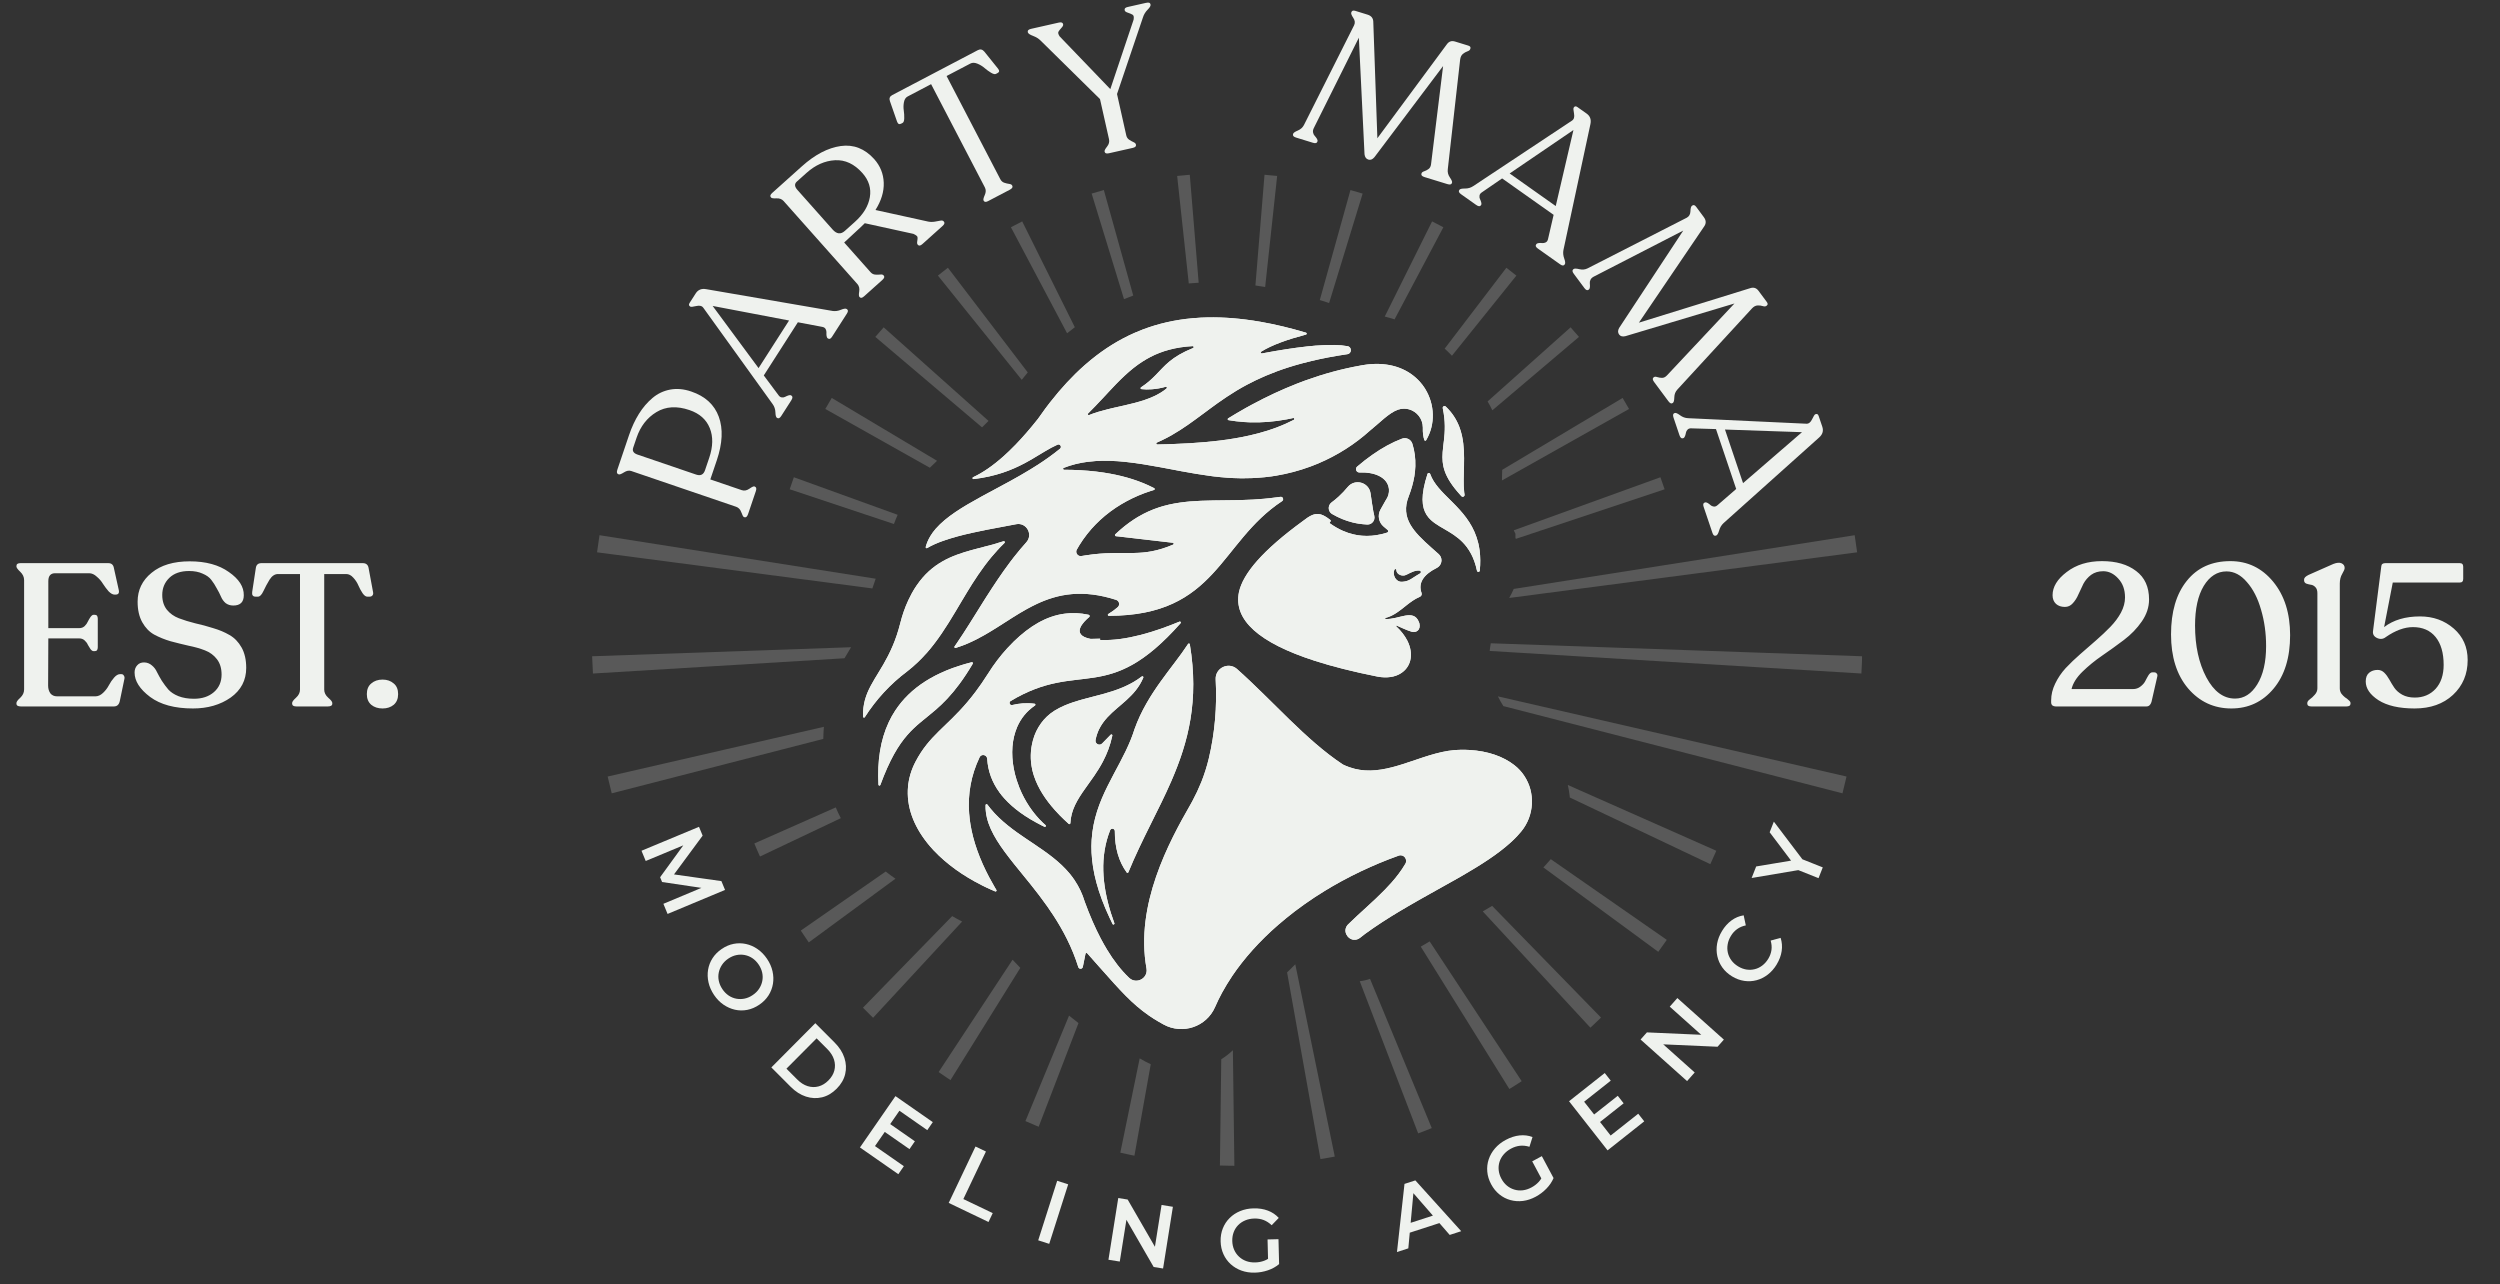 <?xml version="1.0" encoding="UTF-8"?> <svg xmlns="http://www.w3.org/2000/svg" width="109" height="56" viewBox="0 0 109 56" fill="none"><rect x="0" y="0" width="109" height="56" fill="#333333" stroke="none"/><path d="M0.91 30.801C0.781 30.801 0.717 30.76 0.717 30.678V30.651C0.717 30.598 0.772 30.522 0.884 30.422C0.995 30.317 1.051 30.197 1.051 30.062V25.292C1.051 25.157 0.995 25.037 0.884 24.931C0.772 24.826 0.717 24.749 0.717 24.702V24.676C0.717 24.594 0.775 24.553 0.893 24.553H4.721C4.862 24.553 4.944 24.626 4.967 24.773L5.178 25.723C5.208 25.858 5.161 25.925 5.038 25.925H4.994C4.917 25.925 4.832 25.879 4.738 25.785C4.65 25.685 4.568 25.576 4.492 25.459C4.422 25.342 4.331 25.236 4.219 25.142C4.114 25.043 4.002 24.993 3.885 24.993H2.406C2.207 24.993 2.107 25.107 2.107 25.336V27.386H3.462C3.55 27.386 3.627 27.357 3.691 27.298C3.756 27.234 3.803 27.166 3.832 27.096C3.867 27.026 3.905 26.961 3.946 26.902C3.993 26.838 4.037 26.805 4.078 26.805H4.131C4.219 26.805 4.263 26.861 4.263 26.973V28.222C4.263 28.334 4.219 28.39 4.131 28.39H4.078C4.037 28.39 3.993 28.36 3.946 28.302C3.905 28.243 3.867 28.181 3.832 28.117C3.803 28.046 3.756 27.982 3.691 27.923C3.627 27.864 3.55 27.835 3.462 27.835H2.107L2.098 29.894C2.098 30.023 2.131 30.135 2.195 30.229C2.265 30.317 2.365 30.361 2.494 30.361H4.158C4.275 30.361 4.386 30.311 4.492 30.211C4.598 30.111 4.683 30 4.747 29.877C4.812 29.754 4.888 29.642 4.976 29.542C5.064 29.443 5.149 29.393 5.231 29.393H5.293C5.34 29.393 5.375 29.413 5.398 29.454C5.428 29.495 5.436 29.542 5.425 29.595L5.222 30.572C5.187 30.724 5.102 30.801 4.967 30.801H0.91ZM8.412 30.889C7.62 30.889 6.998 30.722 6.546 30.387C6.094 30.047 5.868 29.692 5.868 29.322C5.868 29.193 5.907 29.088 5.983 29.006C6.059 28.918 6.165 28.877 6.3 28.882C6.423 28.888 6.531 28.932 6.625 29.014C6.719 29.091 6.792 29.187 6.845 29.305C6.904 29.422 6.974 29.548 7.056 29.683C7.144 29.818 7.238 29.944 7.338 30.062C7.444 30.179 7.59 30.276 7.778 30.352C7.972 30.428 8.198 30.466 8.456 30.466C8.814 30.466 9.104 30.37 9.327 30.176C9.55 29.982 9.661 29.727 9.661 29.41C9.661 29.14 9.594 28.918 9.459 28.742C9.324 28.566 9.148 28.436 8.931 28.354C8.72 28.272 8.482 28.205 8.218 28.152C7.96 28.093 7.699 28.029 7.435 27.958C7.177 27.882 6.939 27.785 6.722 27.668C6.511 27.551 6.338 27.372 6.203 27.131C6.068 26.891 6 26.591 6 26.233C6 25.723 6.203 25.304 6.608 24.975C7.012 24.641 7.567 24.474 8.271 24.474C8.975 24.474 9.544 24.629 9.978 24.94C10.418 25.245 10.635 25.582 10.629 25.952C10.629 26.251 10.477 26.401 10.172 26.401C10.043 26.401 9.931 26.366 9.837 26.295C9.749 26.219 9.682 26.125 9.635 26.014C9.588 25.902 9.526 25.782 9.45 25.653C9.38 25.518 9.301 25.395 9.213 25.283C9.13 25.172 9.004 25.081 8.834 25.01C8.67 24.934 8.473 24.896 8.244 24.896C7.875 24.896 7.587 24.996 7.382 25.195C7.177 25.395 7.074 25.644 7.074 25.943C7.074 26.201 7.142 26.415 7.276 26.585C7.411 26.75 7.584 26.873 7.796 26.955C8.013 27.037 8.25 27.111 8.508 27.175C8.773 27.234 9.034 27.304 9.292 27.386C9.556 27.463 9.793 27.562 10.005 27.686C10.222 27.809 10.398 27.991 10.533 28.231C10.668 28.472 10.735 28.768 10.735 29.12C10.735 29.66 10.509 30.091 10.057 30.414C9.606 30.73 9.057 30.889 8.412 30.889ZM12.922 30.801C12.799 30.801 12.737 30.76 12.737 30.678V30.651C12.737 30.598 12.793 30.522 12.904 30.422C13.022 30.317 13.08 30.199 13.08 30.07V25.028H12.121C11.98 25.028 11.857 25.11 11.752 25.274C11.652 25.439 11.564 25.603 11.488 25.767C11.411 25.931 11.332 26.014 11.25 26.014H11.144C11.027 26.014 10.977 25.946 10.995 25.811L11.153 24.773C11.171 24.626 11.253 24.553 11.399 24.553H15.817C15.964 24.553 16.049 24.626 16.072 24.773L16.266 25.82C16.278 25.879 16.269 25.925 16.239 25.961C16.21 25.996 16.169 26.014 16.116 26.014H16.011C15.946 26.014 15.879 25.964 15.808 25.864C15.738 25.758 15.676 25.644 15.623 25.521C15.571 25.398 15.497 25.286 15.403 25.186C15.31 25.081 15.207 25.028 15.095 25.028H14.136V30.07C14.136 30.199 14.195 30.317 14.312 30.422C14.43 30.522 14.488 30.598 14.488 30.651V30.678C14.488 30.76 14.424 30.801 14.295 30.801H12.922ZM16.681 30.889C16.481 30.889 16.317 30.836 16.188 30.73C16.059 30.619 15.994 30.463 15.994 30.264C15.994 30.059 16.059 29.903 16.188 29.798C16.317 29.686 16.481 29.63 16.681 29.63C16.874 29.63 17.036 29.686 17.165 29.798C17.294 29.903 17.358 30.059 17.358 30.264C17.358 30.463 17.294 30.619 17.165 30.73C17.036 30.836 16.874 30.889 16.681 30.889Z" fill="#EFF2EE"></path><g clip-path="url(#clip0_153_716)"><g opacity="0.2"><path d="M53.714 42.57C53.557 42.804 53.414 43.039 53.285 43.276L53.413 33.228H53.595L53.714 42.57Z" fill="#EFF2EE"></path><path d="M53.819 50.828C53.75 50.828 53.682 50.828 53.614 50.826C53.471 50.824 53.329 50.821 53.188 50.816L53.247 46.184C53.428 46.07 53.598 45.938 53.754 45.79L53.819 50.828Z" fill="#EFF2EE"></path><path d="M50.173 46.401L49.461 50.388C49.403 50.377 49.345 50.365 49.287 50.353C49.14 50.322 48.992 50.29 48.846 50.256L49.69 46.145C49.768 46.19 49.849 46.236 49.934 46.282C50.012 46.325 50.092 46.365 50.173 46.401Z" fill="#EFF2EE"></path><path d="M52.369 34.11L50.505 44.54C50.352 44.45 50.209 44.36 50.074 44.266L51.995 34.909C52.135 34.65 52.26 34.383 52.369 34.11Z" fill="#EFF2EE"></path><path d="M47.022 44.606L45.286 49.126C45.235 49.105 45.184 49.083 45.133 49.062C44.991 49.002 44.85 48.941 44.709 48.879L46.611 44.281C46.743 44.39 46.88 44.499 47.022 44.606Z" fill="#EFF2EE"></path><path d="M48.256 41.387L47.951 42.181C47.849 42.065 47.742 41.944 47.629 41.817L47.997 40.926C48.081 41.087 48.168 41.24 48.256 41.387Z" fill="#EFF2EE"></path><path d="M48.508 40.285C48.462 40.192 48.417 40.1 48.375 40.009L48.446 39.838C48.489 39.975 48.536 40.113 48.586 40.252C48.605 40.302 48.532 40.333 48.508 40.285Z" fill="#EFF2EE"></path><path d="M51.531 32.863L51.078 34.041C50.511 35.348 49.789 36.591 49.201 38.029C49.199 38.035 49.195 38.04 49.191 38.044L51.362 32.795L51.531 32.863Z" fill="#EFF2EE"></path><path d="M44.486 42.199L41.441 47.093C41.394 47.061 41.346 47.03 41.3 46.999C41.173 46.914 41.048 46.829 40.924 46.742L44.148 41.844C44.26 41.96 44.372 42.078 44.486 42.199Z" fill="#EFF2EE"></path><path d="M46.859 38.386L45.919 39.897C45.838 39.773 45.756 39.651 45.672 39.532L46.629 38.079C46.71 38.176 46.788 38.278 46.859 38.386Z" fill="#EFF2EE"></path><path d="M50.587 32.395L47.597 37.2C47.586 36.993 47.588 36.794 47.6 36.602L50.434 32.297L50.587 32.395Z" fill="#EFF2EE"></path><path d="M41.949 40.18L38.066 44.375C38.02 44.331 37.974 44.286 37.929 44.241C37.827 44.14 37.725 44.038 37.625 43.935L41.515 39.942C41.656 40.025 41.801 40.103 41.949 40.18Z" fill="#EFF2EE"></path><path d="M43.359 38.658L43.232 38.796C43.093 38.735 42.956 38.671 42.822 38.603L43.145 38.273C43.213 38.401 43.284 38.529 43.359 38.658Z" fill="#EFF2EE"></path><path d="M45.08 36.796L44.242 37.702C44.158 37.598 44.077 37.495 43.998 37.393L44.778 36.593C44.878 36.661 44.979 36.728 45.08 36.796Z" fill="#EFF2EE"></path><path d="M45.541 36.047C45.489 36.022 45.438 35.996 45.387 35.97L45.478 35.877C45.514 35.91 45.55 35.944 45.588 35.976C45.625 36.009 45.586 36.068 45.541 36.047Z" fill="#EFF2EE"></path><path d="M48.093 33.191C47.853 33.65 47.563 34.027 47.308 34.389L46.222 35.563C46.147 35.487 46.075 35.41 46.006 35.333L48.093 33.191Z" fill="#EFF2EE"></path><path d="M49.747 31.753L49.315 32.221C49.365 32.093 49.412 31.964 49.454 31.832C49.461 31.812 49.468 31.792 49.475 31.773L49.616 31.628L49.747 31.753Z" fill="#EFF2EE"></path><path d="M39.041 38.312L35.263 41.088C35.219 41.025 35.176 40.962 35.133 40.899C35.059 40.791 34.986 40.683 34.914 40.573L38.617 37.998C38.753 38.106 38.895 38.211 39.041 38.312Z" fill="#EFF2EE"></path><path d="M42.306 35.915L40.715 37.084C40.61 36.973 40.512 36.859 40.42 36.744L42.253 35.468C42.264 35.617 42.282 35.766 42.306 35.915Z" fill="#EFF2EE"></path><path d="M43.193 35.264L42.986 35.416C42.973 35.313 42.968 35.209 42.972 35.104C42.973 35.063 43.024 35.047 43.048 35.08C43.095 35.143 43.143 35.204 43.193 35.264Z" fill="#EFF2EE"></path><path d="M44.442 34.343L43.794 34.82C43.714 34.732 43.64 34.641 43.572 34.548L44.327 34.023C44.361 34.131 44.399 34.238 44.442 34.343Z" fill="#EFF2EE"></path><path d="M48.282 31.273C48.14 31.427 48.014 31.595 47.919 31.791L45.09 33.869C45.055 33.765 45.025 33.66 45.002 33.555L48.282 31.273Z" fill="#EFF2EE"></path><path d="M36.66 35.672L33.135 37.344C33.096 37.259 33.059 37.173 33.021 37.088C32.976 36.984 32.932 36.88 32.889 36.775L36.439 35.203C36.506 35.362 36.58 35.519 36.66 35.672Z" fill="#EFF2EE"></path><path d="M44.344 31.701C44.29 31.826 44.247 31.957 44.214 32.091L39.588 34.285C39.59 34.259 39.593 34.233 39.596 34.207C39.615 34.057 39.646 33.908 39.689 33.764L44.344 31.701Z" fill="#EFF2EE"></path><path d="M48.056 30.269L45.383 31.536C45.536 31.325 45.728 31.143 45.951 31C45.973 30.986 45.995 30.972 46.018 30.959L46.788 30.618C47.191 30.484 47.623 30.387 48.056 30.269Z" fill="#EFF2EE"></path><path d="M35.921 31.689C35.907 31.867 35.899 32.042 35.896 32.216L31.753 33.282L26.671 34.589L26.494 33.857L31.618 32.678L35.921 31.689Z" fill="#EFF2EE"></path><path d="M37.689 31.282C37.682 31.287 37.673 31.288 37.664 31.288L37.689 31.282Z" fill="#EFF2EE"></path><path d="M41.314 30.449C41.129 30.648 40.952 30.812 40.782 30.959L38.754 31.481C38.837 31.304 38.932 31.135 39.039 30.973L41.314 30.449Z" fill="#EFF2EE"></path><path d="M48.14 29.066L42.185 30.598C42.296 30.467 42.41 30.325 42.526 30.17L48.098 28.889L48.14 29.066Z" fill="#EFF2EE"></path><path d="M37.107 28.219C37.025 28.363 36.941 28.502 36.855 28.642C36.843 28.661 36.832 28.68 36.82 28.7L31.155 29.044L25.852 29.366L25.816 28.613L31.134 28.428L37.107 28.219Z" fill="#EFF2EE"></path><path d="M40.712 28.093C40.609 28.226 40.502 28.355 40.39 28.482H40.39L38.723 28.583C38.791 28.45 38.857 28.308 38.922 28.155L40.712 28.093Z" fill="#EFF2EE"></path><path d="M42.23 28.04C42.049 28.119 41.862 28.19 41.668 28.249C41.63 28.261 41.598 28.217 41.621 28.184C41.65 28.143 41.679 28.101 41.709 28.058L42.23 28.04Z" fill="#EFF2EE"></path><path d="M47.976 28.021L43.914 28.268C44.007 28.167 44.103 28.067 44.202 27.971L47.538 27.855L47.967 27.84L47.97 27.904L47.976 28.021Z" fill="#EFF2EE"></path><path d="M38.18 25.232L38.035 25.656L31.344 24.778L26.031 24.081L26.138 23.335L31.437 24.17L38.18 25.232Z" fill="#EFF2EE"></path><path d="M42.14 25.856C42.077 25.961 42.014 26.065 41.952 26.17L39.748 25.881C39.82 25.749 39.895 25.628 39.973 25.515L42.141 25.856H42.14Z" fill="#EFF2EE"></path><path d="M45.196 26.337C45.06 26.401 44.926 26.469 44.794 26.542L42.842 26.286C42.903 26.189 42.964 26.092 43.026 25.995L45.196 26.337Z" fill="#EFF2EE"></path><path d="M47.496 26.897L46.426 26.756C46.756 26.714 47.101 26.727 47.464 26.806C47.506 26.815 47.522 26.865 47.496 26.897Z" fill="#EFF2EE"></path><path d="M39.138 22.446C39.08 22.578 39.025 22.711 38.975 22.847L34.43 21.333C34.488 21.157 34.549 20.982 34.612 20.808L39.138 22.446Z" fill="#EFF2EE"></path><path d="M41.743 23.388C41.534 23.445 41.334 23.505 41.148 23.571L40.562 23.376C40.631 23.263 40.712 23.154 40.804 23.048L41.743 23.388Z" fill="#EFF2EE"></path><path d="M43.465 24.012C43.388 24.096 43.313 24.182 43.241 24.268L42.375 23.98C42.566 23.927 42.761 23.878 42.955 23.827L43.465 24.012Z" fill="#EFF2EE"></path><path d="M48.297 25.761L48.238 25.933L44.025 24.529C44.087 24.446 44.15 24.364 44.214 24.283L48.297 25.761Z" fill="#EFF2EE"></path><path d="M40.855 20.091C40.747 20.19 40.642 20.291 40.541 20.394L35.984 17.831C36.075 17.669 36.168 17.509 36.264 17.35L40.855 20.091Z" fill="#EFF2EE"></path><path d="M43.148 21.459L47.053 23.79C47.019 23.845 46.986 23.901 46.954 23.958C46.948 23.969 46.943 23.981 46.939 23.993L42.785 21.656C42.904 21.591 43.025 21.525 43.148 21.459Z" fill="#EFF2EE"></path><path d="M48.754 24.805L48.663 24.963L47.332 24.214C47.455 24.196 47.572 24.18 47.684 24.167L48.754 24.805Z" fill="#EFF2EE"></path><path d="M43.1 18.352C43.004 18.452 42.91 18.546 42.817 18.634L38.164 14.689C38.283 14.548 38.404 14.409 38.528 14.271L43.1 18.352Z" fill="#EFF2EE"></path><path d="M44.978 20.028C44.879 20.086 44.776 20.144 44.667 20.201L44.018 19.65C44.101 19.569 44.186 19.485 44.271 19.397L44.978 20.028Z" fill="#EFF2EE"></path><path d="M45.245 20.268L47.953 22.686C47.897 22.738 47.842 22.792 47.787 22.847L44.957 20.448C45.053 20.389 45.149 20.329 45.245 20.268Z" fill="#EFF2EE"></path><path d="M48.741 23.388L48.654 23.378C48.615 23.374 48.599 23.325 48.628 23.298C48.63 23.296 48.632 23.294 48.634 23.292L48.741 23.388Z" fill="#EFF2EE"></path><path d="M44.81 16.238C44.722 16.343 44.635 16.451 44.548 16.561L40.893 12.016C41.036 11.899 41.181 11.785 41.328 11.673L44.81 16.238Z" fill="#EFF2EE"></path><path d="M45.792 17.528L47.756 20.102C47.643 20.109 47.531 20.12 47.42 20.134L45.565 17.827C45.64 17.726 45.716 17.626 45.792 17.528Z" fill="#EFF2EE"></path><path d="M48.142 20.608L49.1 21.863C49.033 21.899 48.967 21.937 48.901 21.976L47.76 20.557C47.89 20.572 48.017 20.588 48.142 20.608H48.142Z" fill="#EFF2EE"></path><path d="M50.148 23.237L50.005 23.349L49.44 22.645C49.498 22.608 49.556 22.571 49.614 22.537L50.148 23.237Z" fill="#EFF2EE"></path><path d="M46.863 14.267C46.75 14.351 46.637 14.439 46.525 14.53L44.076 9.908C44.239 9.82 44.403 9.736 44.568 9.653L46.863 14.267Z" fill="#EFF2EE"></path><path d="M48.292 17.139C48.212 17.226 48.13 17.313 48.048 17.402L47.273 15.941C47.371 15.854 47.471 15.769 47.571 15.688L48.292 17.139Z" fill="#EFF2EE"></path><path d="M49.834 20.239C49.731 20.223 49.628 20.208 49.526 20.194L48.283 17.848C48.39 17.821 48.498 17.796 48.606 17.771L49.834 20.239Z" fill="#EFF2EE"></path><path d="M50.316 21.362C50.267 21.377 50.217 21.392 50.168 21.408L50.025 21.14C50.127 21.185 50.227 21.233 50.323 21.283C50.357 21.301 50.352 21.351 50.316 21.362Z" fill="#EFF2EE"></path><path d="M51.049 22.68L50.888 22.763L50.547 22.118C50.611 22.097 50.676 22.078 50.741 22.06L51.049 22.68Z" fill="#EFF2EE"></path><path d="M49.409 12.886C49.274 12.935 49.139 12.987 49.006 13.042L47.596 8.44C47.772 8.386 47.949 8.334 48.127 8.285L49.409 12.886Z" fill="#EFF2EE"></path><path d="M50.155 15.567C50.044 15.624 49.938 15.686 49.835 15.752L49.457 14.519C49.577 14.466 49.698 14.416 49.821 14.369L50.155 15.567Z" fill="#EFF2EE"></path><path d="M50.537 16.932C50.432 16.951 50.322 16.965 50.21 16.973L50.103 16.625C50.206 16.538 50.295 16.452 50.379 16.367L50.537 16.932Z" fill="#EFF2EE"></path><path d="M51.103 18.965C51.024 19.01 50.943 19.054 50.861 19.097L50.305 17.282C50.404 17.237 50.5 17.187 50.592 17.131L51.103 18.965Z" fill="#EFF2EE"></path><path d="M51.212 19.358L51.544 20.551C51.46 20.536 51.376 20.52 51.292 20.504L50.943 19.367C51.033 19.364 51.123 19.361 51.212 19.358Z" fill="#EFF2EE"></path><path d="M52.032 22.303L51.858 22.355L51.713 21.881C51.778 21.874 51.843 21.868 51.909 21.863L52.032 22.303Z" fill="#EFF2EE"></path><path d="M52.262 12.327C52.117 12.334 51.973 12.344 51.83 12.358L51.324 7.671C51.507 7.652 51.691 7.634 51.875 7.62L52.262 12.327Z" fill="#EFF2EE"></path><path d="M52.718 17.848C52.626 17.916 52.537 17.983 52.447 18.049L51.996 13.875C52.126 13.863 52.256 13.854 52.389 13.848L52.718 17.848Z" fill="#EFF2EE"></path><path d="M52.958 20.775C52.884 20.766 52.811 20.757 52.737 20.747L52.578 19.273C52.663 19.265 52.748 19.257 52.832 19.248L52.958 20.775Z" fill="#EFF2EE"></path><path d="M53.068 22.12L52.888 22.137L52.853 21.821C52.916 21.82 52.98 21.819 53.043 21.818L53.068 22.12Z" fill="#EFF2EE"></path><path d="M53.967 21.807C54.03 21.805 54.094 21.803 54.158 21.802L54.122 22.137L53.941 22.12L53.967 21.807Z" fill="#EFF2EE"></path><path d="M54.463 18.991L54.262 20.851C54.19 20.852 54.119 20.852 54.047 20.851L54.195 19.048C54.285 19.03 54.374 19.011 54.463 18.991Z" fill="#EFF2EE"></path><path d="M54.295 17.8C54.399 17.742 54.503 17.685 54.607 17.629L54.523 18.414C54.431 18.411 54.338 18.407 54.246 18.4L54.295 17.8Z" fill="#EFF2EE"></path><path d="M54.611 13.974C54.738 13.993 54.866 14.014 54.996 14.037L54.72 16.596C54.603 16.652 54.49 16.71 54.381 16.768L54.611 13.974Z" fill="#EFF2EE"></path><path d="M55.684 7.671L55.161 12.513C55.018 12.489 54.877 12.467 54.736 12.447L55.133 7.62C55.317 7.634 55.501 7.652 55.684 7.671Z" fill="#EFF2EE"></path><path d="M55.132 21.746C55.202 21.739 55.273 21.732 55.344 21.725L55.151 22.355L54.977 22.303L55.132 21.746Z" fill="#EFF2EE"></path><path d="M56.386 18.317L55.644 20.738C55.563 20.751 55.482 20.764 55.4 20.775L56.039 18.483C56.157 18.431 56.272 18.376 56.386 18.317Z" fill="#EFF2EE"></path><path d="M56.917 16.587L56.413 18.231C56.405 18.225 56.393 18.222 56.38 18.225C56.285 18.247 56.191 18.266 56.096 18.284L56.528 16.734C56.657 16.683 56.787 16.634 56.917 16.587Z" fill="#EFF2EE"></path><path d="M56.978 15.106C57.118 15.091 57.252 15.078 57.38 15.068L57.174 15.741C57.036 15.773 56.903 15.807 56.773 15.841L56.978 15.106Z" fill="#EFF2EE"></path><path d="M59.411 8.441L57.949 13.213C57.823 13.168 57.688 13.124 57.543 13.083L58.88 8.286C59.058 8.335 59.235 8.387 59.411 8.441Z" fill="#EFF2EE"></path><path d="M59.445 15.916C59.556 15.898 59.664 15.885 59.769 15.877L57.476 20.205C57.359 20.255 57.241 20.302 57.121 20.346L59.313 15.939C59.357 15.931 59.401 15.923 59.445 15.916Z" fill="#EFF2EE"></path><path d="M62.931 9.908L60.803 13.925C60.663 13.88 60.521 13.839 60.375 13.802L62.439 9.653C62.604 9.736 62.768 9.82 62.931 9.908Z" fill="#EFF2EE"></path><path d="M57.705 22.474L57.002 23.349L56.859 23.237L57.49 22.41C57.559 22.417 57.63 22.438 57.705 22.474Z" fill="#EFF2EE"></path><path d="M58.367 21.651L57.936 22.187C57.924 22.084 57.964 21.976 58.056 21.907C58.165 21.827 58.268 21.742 58.367 21.651Z" fill="#EFF2EE"></path><path d="M59.83 19.831L59.218 20.591C59.121 20.556 59.085 20.42 59.174 20.344C59.392 20.157 59.611 19.985 59.83 19.831Z" fill="#EFF2EE"></path><path d="M61.897 16.632C61.99 16.734 62.072 16.843 62.142 16.957L61.429 17.844C61.361 17.826 61.29 17.816 61.216 17.816C61.131 17.815 61.046 17.831 60.961 17.86L61.897 16.632Z" fill="#EFF2EE"></path><path d="M66.114 12.017L63.305 15.51C63.2 15.401 63.095 15.298 62.988 15.2L65.678 11.674C65.825 11.786 65.971 11.9 66.114 12.017Z" fill="#EFF2EE"></path><path d="M58.767 23.229L57.749 24.092L57.631 23.955L58.542 23.141H58.542C58.617 23.174 58.692 23.203 58.767 23.229Z" fill="#EFF2EE"></path><path d="M59.875 22.292L59.238 22.832C59.143 22.817 59.049 22.798 58.955 22.774L59.828 21.995C59.843 22.099 59.858 22.199 59.875 22.292Z" fill="#EFF2EE"></path><path d="M61.709 20.315C61.704 20.468 61.689 20.622 61.663 20.776L60.397 21.85C60.414 21.82 60.431 21.792 60.448 21.765C60.529 21.64 60.569 21.491 60.559 21.343L61.709 20.315Z" fill="#EFF2EE"></path><path d="M63.626 18.606C63.677 18.739 63.716 18.875 63.746 19.012L62.9 19.729C62.913 19.56 62.937 19.388 62.958 19.202L63.626 18.606Z" fill="#EFF2EE"></path><path d="M68.843 14.689L65.066 17.89C65.004 17.757 64.935 17.627 64.859 17.502L68.478 14.271C68.603 14.409 68.724 14.548 68.843 14.689Z" fill="#EFF2EE"></path><path d="M61.647 23.106L58.346 24.962L58.256 24.805L61.491 22.873C61.536 22.952 61.589 23.03 61.647 23.106Z" fill="#EFF2EE"></path><path d="M63.492 22.068L62.398 22.683C62.322 22.614 62.255 22.538 62.199 22.451L63.25 21.823C63.33 21.903 63.411 21.984 63.492 22.068Z" fill="#EFF2EE"></path><path d="M63.718 21.633C63.7 21.614 63.683 21.595 63.666 21.576L63.839 21.473C63.843 21.505 63.847 21.537 63.852 21.568C63.864 21.644 63.77 21.689 63.718 21.633Z" fill="#EFF2EE"></path><path d="M71.026 17.831L65.484 20.949C65.486 20.872 65.488 20.793 65.49 20.714C65.492 20.64 65.495 20.563 65.496 20.485L70.747 17.35C70.843 17.509 70.936 17.669 71.026 17.831Z" fill="#EFF2EE"></path><path d="M60.855 25.239L58.77 25.933L58.711 25.761L60.77 25.016C60.776 25.098 60.806 25.177 60.855 25.239Z" fill="#EFF2EE"></path><path d="M62.813 24.586L61.916 24.885C61.91 24.882 61.904 24.88 61.898 24.879C61.898 24.879 61.898 24.879 61.898 24.879C61.894 24.878 61.891 24.878 61.888 24.878C61.885 24.877 61.882 24.877 61.879 24.877C61.875 24.876 61.871 24.876 61.867 24.875C61.862 24.875 61.858 24.875 61.852 24.875C61.847 24.875 61.843 24.874 61.837 24.874C61.824 24.874 61.812 24.875 61.798 24.876C61.579 24.895 61.352 25.059 61.255 25.084C61.217 25.093 61.174 25.095 61.133 25.09C61.127 25.089 61.121 25.089 61.115 25.088C61.114 25.087 61.112 25.087 61.11 25.087C61.101 25.085 61.092 25.083 61.084 25.081C61.075 25.078 61.066 25.076 61.058 25.073C61.054 25.071 61.051 25.07 61.047 25.069C61.025 25.06 61.005 25.049 60.986 25.037C60.98 25.033 60.974 25.028 60.968 25.023C60.947 25.006 60.928 24.986 60.914 24.963L62.813 24.276C62.859 24.375 62.858 24.489 62.813 24.586Z" fill="#EFF2EE"></path><path d="M64.511 24.019L64.136 24.144C64.081 24.04 64.021 23.946 63.957 23.861L64.45 23.682C64.476 23.789 64.496 23.901 64.511 24.019Z" fill="#EFF2EE"></path><path d="M72.577 21.333L66.088 23.495C66.084 23.474 66.078 23.454 66.073 23.434V23.273L66 23.122L72.394 20.808C72.458 20.982 72.519 21.157 72.577 21.333Z" fill="#EFF2EE"></path><path d="M61.28 26.421C61.152 26.523 61.025 26.627 60.889 26.716L58.996 26.965L58.971 26.785L61.28 26.421Z" fill="#EFF2EE"></path><path d="M80.971 24.081L76.495 24.668L65.801 26.071C65.868 25.952 65.937 25.822 65.999 25.677L76.396 24.039L80.864 23.335L80.971 24.081Z" fill="#EFF2EE"></path><path d="M61.457 28.169L59.035 28.021L59.044 27.84L61.353 27.92C61.397 28.004 61.431 28.087 61.457 28.169Z" fill="#EFF2EE"></path><path d="M81.193 28.613L81.157 29.365L76.705 29.095L64.951 28.381C64.962 28.269 64.977 28.158 64.998 28.047L76.727 28.457L81.193 28.613Z" fill="#EFF2EE"></path><path d="M61.036 29.379C60.916 29.447 60.777 29.495 60.62 29.518L58.863 29.066L58.906 28.889L61.036 29.379Z" fill="#EFF2EE"></path><path d="M80.509 33.857L80.332 34.589L76.052 33.488L65.547 30.786C65.459 30.649 65.379 30.508 65.309 30.362L76.198 32.866L80.509 33.857Z" fill="#EFF2EE"></path><path d="M66.459 33.831L64.074 32.7C64.882 32.749 65.547 32.988 66.025 33.361C66.199 33.498 66.344 33.657 66.459 33.831Z" fill="#EFF2EE"></path><path d="M74.832 37.094C74.749 37.285 74.663 37.476 74.575 37.665C74.573 37.669 74.571 37.673 74.569 37.677L68.444 34.772C68.441 34.745 68.439 34.718 68.436 34.691C68.418 34.533 68.392 34.377 68.356 34.225L74.832 37.094Z" fill="#EFF2EE"></path><path d="M66.155 36.445C66.151 36.45 66.146 36.455 66.141 36.46C66.048 36.559 65.947 36.657 65.84 36.753L61.162 33.317C61.275 33.282 61.387 33.244 61.5 33.206L66.155 36.445Z" fill="#EFF2EE"></path><path d="M72.672 40.978C72.569 41.126 72.466 41.272 72.36 41.417C72.341 41.444 72.32 41.472 72.3 41.499L67.291 37.819C67.311 37.798 67.332 37.777 67.352 37.756C67.437 37.665 67.519 37.572 67.597 37.479L67.598 37.477C67.603 37.471 67.608 37.465 67.613 37.459L72.672 40.978Z" fill="#EFF2EE"></path><path d="M63.768 38.171C63.646 38.242 63.522 38.312 63.397 38.383L58.832 33.451C58.981 33.504 59.13 33.54 59.278 33.563L63.768 38.171Z" fill="#EFF2EE"></path><path d="M69.804 44.367C69.696 44.473 69.586 44.577 69.476 44.681C69.431 44.723 69.386 44.765 69.34 44.806L64.648 39.737C64.786 39.657 64.923 39.577 65.057 39.496L69.804 44.367Z" fill="#EFF2EE"></path><path d="M60.098 37.649C59.99 37.694 59.883 37.74 59.777 37.787L56.422 32.394L56.574 32.296L60.098 37.649Z" fill="#EFF2EE"></path><path d="M61.343 39.541C61.227 39.609 61.111 39.678 60.996 39.747L60.393 38.778C60.482 38.685 60.57 38.591 60.655 38.496L61.343 39.541Z" fill="#EFF2EE"></path><path d="M66.346 47.14C66.242 47.208 66.136 47.275 66.031 47.342C65.957 47.389 65.882 47.435 65.808 47.48L61.945 41.273C62.074 41.196 62.203 41.12 62.333 41.045L66.346 47.14Z" fill="#EFF2EE"></path><path d="M58.069 38.656C57.968 38.715 57.868 38.775 57.77 38.835L55.477 32.863L55.645 32.795L58.069 38.656Z" fill="#EFF2EE"></path><path d="M59.026 40.974C58.741 40.952 58.524 40.588 58.756 40.322L59.026 40.974Z" fill="#EFF2EE"></path><path d="M62.425 49.185C62.331 49.224 62.236 49.261 62.141 49.299C62.038 49.338 61.935 49.377 61.832 49.415L59.285 42.781C59.438 42.764 59.589 42.729 59.733 42.678L62.425 49.185Z" fill="#EFF2EE"></path><path d="M56.066 40.041C55.957 40.13 55.85 40.219 55.746 40.31L54.465 33.144L54.642 33.109L56.066 40.041Z" fill="#EFF2EE"></path><path d="M58.196 50.427C58.115 50.442 58.033 50.458 57.952 50.472C57.825 50.494 57.699 50.516 57.572 50.536L56.117 42.397C56.232 42.278 56.352 42.161 56.475 42.044L58.196 50.427Z" fill="#EFF2EE"></path></g><path d="M43.798 23.669C43.682 23.781 43.572 23.895 43.467 24.012C43.39 24.096 43.316 24.181 43.243 24.268C42.817 24.778 42.468 25.316 42.141 25.856C42.078 25.96 42.015 26.065 41.953 26.169C41.559 26.833 41.18 27.491 40.714 28.093C40.612 28.225 40.505 28.355 40.393 28.482H40.392C40.145 28.761 39.871 29.024 39.56 29.266C38.803 29.834 38.192 30.506 37.706 31.268C37.702 31.274 37.697 31.279 37.692 31.282C37.684 31.287 37.675 31.288 37.667 31.288H37.667C37.647 31.286 37.629 31.27 37.628 31.246C37.6 30.151 38.192 29.631 38.725 28.583C38.793 28.45 38.86 28.308 38.924 28.155C39.045 27.869 39.157 27.546 39.252 27.169C39.339 26.824 39.454 26.485 39.606 26.163C39.652 26.064 39.7 25.97 39.749 25.88C39.821 25.749 39.896 25.627 39.974 25.514C40.631 24.556 41.479 24.227 42.377 23.979C42.569 23.927 42.763 23.878 42.957 23.827C43.223 23.758 43.49 23.686 43.755 23.598C43.798 23.584 43.831 23.638 43.798 23.669Z" fill="#EFF2EE"></path><path d="M64.512 24.019C64.497 23.901 64.477 23.789 64.451 23.682C64.282 22.977 63.895 22.488 63.492 22.068C63.412 21.984 63.331 21.903 63.251 21.823C62.868 21.443 62.509 21.099 62.355 20.666C62.335 20.609 62.255 20.61 62.237 20.667C61.936 21.596 61.98 22.109 62.2 22.451C62.256 22.538 62.324 22.614 62.399 22.683C62.816 23.062 63.489 23.231 63.958 23.861C64.022 23.946 64.082 24.04 64.137 24.144C64.244 24.348 64.333 24.59 64.395 24.884C64.409 24.954 64.511 24.948 64.518 24.877C64.549 24.561 64.544 24.277 64.512 24.019ZM63.851 21.568C63.846 21.537 63.842 21.505 63.838 21.473C63.756 20.77 63.928 19.861 63.743 19.012C63.713 18.874 63.673 18.738 63.622 18.605C63.502 18.293 63.317 17.995 63.032 17.727C62.977 17.674 62.887 17.724 62.903 17.8C63.026 18.378 62.998 18.817 62.954 19.201C62.934 19.387 62.909 19.559 62.897 19.728C62.858 20.273 62.943 20.783 63.665 21.576C63.682 21.595 63.7 21.614 63.717 21.633C63.77 21.689 63.863 21.644 63.851 21.568ZM62.812 24.275C62.792 24.232 62.763 24.192 62.724 24.158C62.309 23.787 61.914 23.457 61.647 23.106C61.588 23.03 61.536 22.953 61.491 22.874C61.285 22.514 61.227 22.12 61.421 21.633C61.533 21.343 61.614 21.057 61.662 20.776C61.688 20.62 61.703 20.467 61.708 20.314C61.718 19.986 61.676 19.663 61.578 19.348C61.518 19.156 61.31 19.055 61.123 19.126C60.688 19.291 60.257 19.529 59.829 19.831C59.609 19.985 59.39 20.157 59.172 20.344C59.083 20.421 59.119 20.556 59.217 20.591C59.234 20.598 59.253 20.601 59.273 20.6C59.925 20.573 60.483 20.806 60.552 21.296C60.554 21.311 60.556 21.326 60.557 21.341C60.568 21.49 60.528 21.639 60.447 21.765C60.43 21.791 60.413 21.819 60.395 21.849C60.329 21.959 60.257 22.088 60.183 22.226C60.051 22.471 60.11 22.776 60.322 22.956L60.501 23.107L60.506 23.112C60.539 23.147 60.525 23.206 60.478 23.221C59.869 23.415 59.3 23.411 58.767 23.229C58.691 23.203 58.616 23.174 58.542 23.141H58.542C58.354 23.058 58.172 22.952 57.993 22.825C57.98 22.816 57.974 22.802 57.974 22.788C57.974 22.772 57.982 22.757 57.997 22.749C58.025 22.733 58.028 22.694 58.004 22.674C57.92 22.607 57.845 22.554 57.773 22.513C57.749 22.499 57.725 22.486 57.702 22.475C57.627 22.439 57.556 22.418 57.487 22.411C57.278 22.39 57.082 22.5 56.806 22.716C55.047 23.997 54.194 25.007 54.017 25.816C53.769 27.032 54.893 28.023 57.302 28.804C58.086 29.058 59.006 29.29 60.059 29.5C60.265 29.538 60.453 29.542 60.622 29.517C60.779 29.495 60.919 29.447 61.038 29.379C61.444 29.148 61.618 28.685 61.454 28.168C61.428 28.087 61.394 28.004 61.351 27.92C61.247 27.717 61.09 27.511 60.876 27.31C60.86 27.295 60.877 27.268 60.898 27.277C61.061 27.351 61.369 27.493 61.557 27.546C61.645 27.57 61.741 27.554 61.809 27.494C61.896 27.42 61.911 27.311 61.885 27.183C61.879 27.162 61.872 27.141 61.864 27.122C61.629 26.52 60.98 27.023 60.412 26.987C60.385 26.985 60.382 26.947 60.408 26.941C60.587 26.896 60.744 26.814 60.892 26.715C61.028 26.626 61.155 26.522 61.283 26.42C61.478 26.266 61.674 26.115 61.901 26.022C61.967 25.995 62.002 25.921 61.978 25.854C61.828 25.434 62.034 25.067 62.645 24.758C62.723 24.719 62.779 24.657 62.812 24.585C62.857 24.488 62.858 24.374 62.812 24.275H62.812ZM61.918 24.998C61.918 24.998 61.918 24.998 61.918 24.998C61.86 25.031 61.81 25.062 61.765 25.09C61.76 25.093 61.754 25.096 61.749 25.1C61.739 25.106 61.729 25.113 61.719 25.119C61.714 25.122 61.709 25.125 61.705 25.128C61.571 25.215 61.482 25.277 61.373 25.317C61.367 25.319 61.362 25.321 61.355 25.323C61.352 25.325 61.348 25.326 61.344 25.327C61.337 25.329 61.33 25.332 61.322 25.334C61.318 25.335 61.314 25.336 61.311 25.337C61.303 25.339 61.295 25.341 61.287 25.343H61.287C61.281 25.345 61.274 25.346 61.267 25.347C61.253 25.35 61.239 25.353 61.224 25.355C61.219 25.356 61.215 25.356 61.21 25.357C61.196 25.359 61.182 25.361 61.168 25.362C61.163 25.363 61.158 25.363 61.153 25.364C61.143 25.365 61.132 25.365 61.122 25.366C61.012 25.374 60.917 25.321 60.853 25.238C60.805 25.176 60.774 25.097 60.768 25.015C60.766 24.999 60.766 24.983 60.767 24.966C60.767 24.96 60.767 24.955 60.768 24.949C60.768 24.944 60.769 24.939 60.77 24.933V24.931C60.77 24.926 60.772 24.92 60.773 24.915C60.773 24.911 60.774 24.907 60.775 24.904C60.776 24.901 60.776 24.898 60.777 24.895C60.778 24.893 60.779 24.89 60.78 24.887C60.781 24.881 60.783 24.877 60.785 24.871C60.786 24.868 60.787 24.864 60.788 24.861C60.789 24.859 60.79 24.856 60.791 24.854C60.793 24.849 60.795 24.845 60.797 24.84C60.798 24.837 60.8 24.835 60.801 24.832C60.802 24.83 60.803 24.829 60.804 24.827C60.804 24.827 60.804 24.827 60.804 24.826C60.827 24.794 60.881 24.809 60.882 24.852C60.882 24.854 60.882 24.857 60.882 24.859C60.882 24.863 60.882 24.866 60.882 24.869C60.882 24.872 60.883 24.876 60.883 24.879C60.884 24.887 60.886 24.896 60.888 24.904C60.889 24.907 60.89 24.91 60.891 24.913C60.892 24.919 60.894 24.924 60.896 24.929C60.897 24.931 60.898 24.934 60.9 24.937C60.904 24.946 60.908 24.954 60.913 24.962C60.927 24.986 60.946 25.006 60.967 25.023C60.973 25.027 60.979 25.032 60.986 25.036C61.004 25.049 61.025 25.059 61.046 25.068C61.05 25.069 61.053 25.071 61.057 25.072C61.066 25.075 61.074 25.078 61.083 25.08C61.092 25.082 61.1 25.084 61.109 25.086C61.111 25.087 61.113 25.087 61.115 25.087C61.12 25.088 61.126 25.089 61.132 25.09C61.173 25.095 61.216 25.093 61.255 25.083C61.351 25.059 61.579 24.894 61.798 24.876C61.811 24.874 61.824 24.874 61.837 24.874C61.842 24.874 61.847 24.874 61.852 24.874C61.857 24.874 61.862 24.874 61.867 24.875C61.871 24.875 61.874 24.876 61.878 24.876C61.881 24.877 61.884 24.877 61.887 24.877C61.89 24.877 61.893 24.878 61.897 24.878C61.897 24.878 61.897 24.878 61.897 24.879C61.904 24.88 61.91 24.881 61.915 24.884C61.958 24.905 61.964 24.971 61.918 24.998H61.918ZM62.14 16.957C62.069 16.843 61.987 16.734 61.895 16.633C61.438 16.129 60.717 15.805 59.77 15.877C59.665 15.885 59.556 15.898 59.446 15.916C59.401 15.924 59.358 15.931 59.314 15.939C58.515 16.081 57.717 16.298 56.918 16.587C56.788 16.634 56.658 16.683 56.528 16.735C55.888 16.986 55.247 17.284 54.607 17.629C54.503 17.685 54.399 17.742 54.294 17.8C54.046 17.94 53.796 18.087 53.547 18.241C53.514 18.262 53.524 18.313 53.563 18.319C53.789 18.358 54.017 18.385 54.245 18.4C54.337 18.407 54.429 18.411 54.522 18.414C55.041 18.428 55.566 18.385 56.096 18.285C56.191 18.267 56.286 18.247 56.381 18.226C56.394 18.223 56.405 18.226 56.414 18.232C56.438 18.247 56.442 18.288 56.41 18.305C56.403 18.309 56.395 18.313 56.388 18.317C56.274 18.375 56.159 18.431 56.041 18.483C55.55 18.701 55.019 18.866 54.459 18.991C54.371 19.011 54.282 19.03 54.192 19.048C53.753 19.135 53.298 19.2 52.83 19.248C52.746 19.257 52.661 19.265 52.576 19.273C52.129 19.313 51.672 19.34 51.208 19.357C51.119 19.361 51.029 19.364 50.94 19.367C50.779 19.372 50.618 19.376 50.456 19.379C50.41 19.38 50.396 19.316 50.438 19.297C50.584 19.234 50.723 19.167 50.857 19.097C50.939 19.054 51.02 19.01 51.099 18.965C51.581 18.689 52.006 18.376 52.444 18.05C52.534 17.984 52.624 17.916 52.715 17.849C53.205 17.487 53.728 17.115 54.379 16.768C54.489 16.71 54.601 16.652 54.718 16.596C55.29 16.318 55.959 16.06 56.777 15.841C56.906 15.806 57.04 15.773 57.177 15.74C57.651 15.627 58.171 15.527 58.747 15.442C58.943 15.414 58.95 15.132 58.755 15.094C58.429 15.032 57.974 15.022 57.383 15.068C57.256 15.078 57.122 15.091 56.982 15.106C56.429 15.166 55.776 15.267 55.019 15.41C54.973 15.419 54.948 15.357 54.988 15.332C55.463 15.037 56.144 14.797 56.94 14.588C56.982 14.577 56.983 14.518 56.942 14.505C56.261 14.302 55.613 14.146 54.995 14.037C54.865 14.014 54.736 13.993 54.609 13.974C53.821 13.856 53.082 13.815 52.386 13.848C52.254 13.854 52.123 13.863 51.993 13.875C51.216 13.945 50.494 14.112 49.819 14.369C49.695 14.416 49.574 14.466 49.454 14.519C48.782 14.816 48.156 15.207 47.567 15.688C47.467 15.77 47.367 15.854 47.269 15.941C46.752 16.4 46.262 16.93 45.794 17.529C45.718 17.627 45.642 17.727 45.566 17.828C45.461 17.97 45.356 18.116 45.253 18.265C45.252 18.266 45.252 18.267 45.251 18.267C44.914 18.694 44.586 19.07 44.27 19.397C44.184 19.485 44.1 19.569 44.016 19.65C43.933 19.73 43.851 19.806 43.77 19.879C43.77 19.879 43.77 19.88 43.769 19.88C43.298 20.302 42.851 20.61 42.426 20.807C42.382 20.828 42.401 20.894 42.449 20.888C43.414 20.774 44.105 20.498 44.666 20.201C44.774 20.144 44.877 20.085 44.977 20.028C45.396 19.785 45.747 19.546 46.107 19.388C46.219 19.339 46.31 19.488 46.215 19.566C45.906 19.818 45.58 20.05 45.244 20.267C45.149 20.328 45.053 20.388 44.957 20.447C44.352 20.819 43.73 21.145 43.145 21.46C43.022 21.526 42.901 21.591 42.781 21.657C41.966 22.102 41.253 22.535 40.804 23.048C40.712 23.154 40.631 23.263 40.563 23.376C40.472 23.526 40.404 23.683 40.361 23.849C40.351 23.886 40.391 23.916 40.423 23.896C40.627 23.775 40.873 23.667 41.148 23.571C41.335 23.505 41.534 23.445 41.743 23.388C42.542 23.172 43.474 23.013 44.308 22.855C44.756 22.77 45.053 23.306 44.747 23.645C44.562 23.85 44.384 24.064 44.213 24.282C44.149 24.364 44.086 24.446 44.024 24.529C43.667 25.006 43.337 25.503 43.023 25.995C42.961 26.092 42.9 26.189 42.839 26.286C42.446 26.912 42.075 27.52 41.707 28.058C41.678 28.101 41.649 28.142 41.62 28.184C41.597 28.217 41.628 28.261 41.667 28.249C41.861 28.19 42.047 28.119 42.229 28.04C43.152 27.637 43.933 27.015 44.792 26.542C44.923 26.47 45.057 26.401 45.193 26.337C46.137 25.893 47.206 25.684 48.666 26.155C48.802 26.2 48.84 26.377 48.733 26.473C48.615 26.578 48.475 26.677 48.321 26.771C48.285 26.794 48.301 26.85 48.344 26.85C53.058 26.844 53.156 23.657 55.898 21.85C55.99 21.789 55.936 21.646 55.827 21.662C55.663 21.687 55.502 21.707 55.343 21.724C55.272 21.732 55.202 21.739 55.132 21.745C54.795 21.776 54.47 21.792 54.156 21.801C54.092 21.803 54.028 21.805 53.965 21.806C53.647 21.813 53.34 21.814 53.041 21.818C52.977 21.819 52.914 21.82 52.851 21.821C52.528 21.827 52.213 21.837 51.906 21.862C51.84 21.868 51.775 21.874 51.71 21.881C51.379 21.916 51.055 21.971 50.736 22.06C50.671 22.078 50.606 22.097 50.542 22.118C50.231 22.219 49.923 22.355 49.615 22.538C49.557 22.572 49.499 22.608 49.441 22.646C49.172 22.821 48.904 23.033 48.632 23.291C48.63 23.293 48.629 23.295 48.627 23.297C48.598 23.324 48.614 23.373 48.653 23.378L48.74 23.387L51.137 23.665C51.18 23.67 51.188 23.729 51.148 23.746C49.771 24.326 49.178 23.996 47.68 24.167C47.568 24.18 47.451 24.196 47.328 24.214C47.27 24.223 47.212 24.233 47.152 24.243C47.005 24.269 46.89 24.126 46.934 23.993C46.938 23.981 46.944 23.97 46.95 23.958C46.982 23.901 47.015 23.845 47.048 23.79C47.265 23.437 47.514 23.123 47.787 22.846C47.841 22.791 47.897 22.737 47.953 22.685C48.249 22.41 48.569 22.175 48.902 21.977C48.968 21.937 49.034 21.9 49.101 21.864C49.448 21.675 49.807 21.524 50.166 21.408C50.215 21.392 50.264 21.377 50.314 21.362C50.35 21.351 50.355 21.301 50.321 21.284C50.224 21.233 50.125 21.185 50.023 21.14C49.474 20.895 48.849 20.717 48.144 20.609C48.019 20.589 47.891 20.572 47.761 20.557C47.333 20.508 46.876 20.483 46.392 20.482C46.346 20.482 46.333 20.417 46.376 20.4C46.714 20.266 47.063 20.182 47.422 20.135C47.533 20.121 47.645 20.11 47.758 20.102H47.758C48.183 20.074 48.62 20.092 49.066 20.138C49.217 20.154 49.369 20.173 49.522 20.194C49.625 20.208 49.728 20.224 49.831 20.24C50.31 20.316 50.797 20.411 51.288 20.503C51.372 20.519 51.456 20.535 51.54 20.551C51.938 20.624 52.337 20.694 52.735 20.747C52.809 20.757 52.882 20.767 52.955 20.775C53.319 20.819 53.683 20.847 54.043 20.851C54.115 20.852 54.187 20.852 54.258 20.851C54.264 20.851 54.269 20.851 54.274 20.851C54.657 20.851 55.034 20.825 55.402 20.775C55.484 20.764 55.565 20.751 55.646 20.738C56.156 20.652 56.649 20.52 57.121 20.346C57.241 20.302 57.359 20.256 57.476 20.206C58.312 19.853 59.075 19.365 59.734 18.771C60.153 18.437 60.556 17.999 60.958 17.86C61.043 17.831 61.128 17.815 61.213 17.817C61.287 17.817 61.358 17.826 61.426 17.845C61.776 17.939 62.035 18.26 62.035 18.642C62.028 18.872 62.054 19.047 62.102 19.186C62.114 19.22 62.161 19.226 62.179 19.194C62.591 18.503 62.557 17.634 62.139 16.957L62.14 16.957ZM48.603 17.771C48.495 17.796 48.386 17.821 48.28 17.848C48.001 17.917 47.732 17.995 47.486 18.096C47.443 18.114 47.407 18.059 47.441 18.027C47.653 17.819 47.851 17.609 48.044 17.402C48.126 17.314 48.208 17.226 48.289 17.139C48.779 16.613 49.25 16.122 49.832 15.752C49.935 15.686 50.041 15.625 50.152 15.567C50.658 15.305 51.252 15.132 52.002 15.091C52.05 15.089 52.065 15.155 52.02 15.174C51.053 15.564 50.78 15.956 50.375 16.367C50.291 16.452 50.202 16.538 50.1 16.625C49.997 16.712 49.883 16.8 49.747 16.889C49.714 16.91 49.727 16.962 49.766 16.966C49.909 16.983 50.059 16.984 50.206 16.973C50.318 16.966 50.428 16.951 50.533 16.932C50.636 16.914 50.734 16.891 50.823 16.864C50.867 16.852 50.897 16.909 50.862 16.938C50.776 17.009 50.685 17.073 50.588 17.131C50.497 17.187 50.401 17.237 50.301 17.282C49.791 17.518 49.187 17.638 48.603 17.771ZM59.917 22.485C59.901 22.425 59.886 22.36 59.874 22.291C59.856 22.198 59.841 22.099 59.826 21.994C59.804 21.837 59.782 21.669 59.753 21.498C59.673 21.021 59.072 20.86 58.763 21.23C58.637 21.383 58.505 21.522 58.365 21.65V21.651C58.266 21.742 58.163 21.827 58.055 21.907C57.962 21.976 57.922 22.084 57.934 22.186C57.941 22.248 57.967 22.307 58.01 22.355C58.03 22.376 58.053 22.396 58.081 22.412C58.375 22.584 58.664 22.7 58.954 22.773C59.048 22.797 59.142 22.816 59.237 22.831C59.358 22.85 59.481 22.863 59.605 22.869C59.753 22.878 59.876 22.78 59.915 22.651C59.93 22.599 59.932 22.542 59.917 22.485H59.917Z" fill="#EFF2EE"></path><path d="M42.413 28.937C42.011 29.619 41.648 30.09 41.313 30.449C41.128 30.647 40.951 30.812 40.781 30.959C39.9 31.72 39.194 32.021 38.383 34.225C38.367 34.268 38.303 34.259 38.301 34.212C38.245 33.177 38.386 32.26 38.753 31.48C38.836 31.304 38.931 31.134 39.038 30.972C39.683 29.993 40.765 29.277 42.367 28.873C42.403 28.864 42.432 28.904 42.413 28.937Z" fill="#EFF2EE"></path><path d="M51.474 27.171C48.27 30.787 47.1 28.745 44.064 30.564C43.97 30.62 44.029 30.765 44.135 30.739C44.423 30.668 44.745 30.636 45.107 30.682C45.146 30.687 45.157 30.738 45.125 30.76C44.763 31.003 44.508 31.328 44.347 31.701C44.294 31.826 44.25 31.956 44.217 32.091C44.07 32.69 44.122 33.371 44.331 34.024C44.365 34.131 44.404 34.238 44.446 34.344C44.679 34.92 45.033 35.459 45.475 35.877C45.511 35.911 45.548 35.944 45.585 35.977C45.623 36.01 45.583 36.069 45.539 36.047C45.487 36.022 45.435 35.997 45.384 35.971C44.729 35.638 44.192 35.258 43.798 34.82C43.718 34.732 43.644 34.642 43.576 34.548C43.26 34.115 43.075 33.629 43.041 33.082C43.03 32.903 42.787 32.856 42.71 33.018C42.333 33.811 42.191 34.628 42.255 35.468C42.266 35.616 42.283 35.765 42.307 35.915C42.429 36.684 42.715 37.471 43.141 38.273C43.209 38.401 43.281 38.529 43.356 38.658C43.385 38.707 43.414 38.756 43.443 38.805C43.465 38.84 43.428 38.882 43.39 38.866C43.336 38.843 43.282 38.82 43.229 38.796C43.09 38.735 42.953 38.671 42.819 38.603C41.996 38.191 41.271 37.673 40.716 37.084C40.611 36.973 40.513 36.859 40.421 36.743C39.829 35.997 39.508 35.157 39.591 34.284C39.593 34.259 39.596 34.233 39.599 34.207C39.618 34.056 39.649 33.908 39.692 33.763C39.748 33.571 39.825 33.385 39.918 33.207C40.519 32.063 41.245 31.713 42.187 30.597C42.298 30.466 42.411 30.325 42.528 30.17C42.708 29.931 42.896 29.66 43.092 29.349C43.334 28.965 43.608 28.602 43.913 28.268C44.006 28.166 44.102 28.067 44.201 27.971C44.204 27.968 44.206 27.966 44.209 27.963C44.881 27.312 45.606 26.862 46.424 26.756C46.755 26.713 47.1 26.726 47.463 26.805C47.505 26.815 47.52 26.865 47.495 26.896C47.492 26.899 47.49 26.902 47.487 26.905C47.245 27.107 46.664 27.675 47.537 27.854L47.966 27.839L47.969 27.903C49.103 27.956 50.412 27.523 51.426 27.103C51.468 27.086 51.504 27.138 51.474 27.171Z" fill="#EFF2EE"></path><path d="M49.848 29.545C49.51 30.359 48.792 30.725 48.285 31.273C48.143 31.427 48.018 31.594 47.922 31.791C47.853 31.932 47.8 32.088 47.766 32.264C47.735 32.429 47.937 32.535 48.054 32.415L48.426 32.034C48.455 32.003 48.507 32.03 48.498 32.072C48.408 32.501 48.263 32.867 48.093 33.192C48.093 33.192 48.093 33.192 48.093 33.192C47.853 33.651 47.563 34.028 47.307 34.391C46.971 34.867 46.694 35.317 46.668 35.891C46.666 35.927 46.624 35.946 46.598 35.922C46.465 35.803 46.339 35.684 46.221 35.564C46.146 35.488 46.074 35.411 46.005 35.334C45.575 34.856 45.265 34.368 45.094 33.868C45.058 33.764 45.029 33.66 45.005 33.555C44.912 33.133 44.919 32.704 45.039 32.266C45.111 32.001 45.23 31.753 45.389 31.536C45.542 31.325 45.734 31.142 45.957 31C45.979 30.986 46.001 30.972 46.023 30.959C46.262 30.815 46.522 30.708 46.794 30.617C47.197 30.483 47.629 30.387 48.062 30.268C48.656 30.105 49.252 29.899 49.783 29.494C49.818 29.468 49.865 29.505 49.848 29.545H49.848Z" fill="#EFF2EE"></path><path d="M51.075 34.042C50.508 35.348 49.786 36.591 49.197 38.03C49.195 38.036 49.192 38.04 49.188 38.044C49.17 38.061 49.14 38.061 49.124 38.039C48.782 37.567 48.603 36.972 48.606 36.237C48.606 36.121 48.445 36.09 48.402 36.198C47.952 37.338 48.044 38.564 48.445 39.839C48.489 39.976 48.536 40.114 48.586 40.253C48.604 40.303 48.532 40.334 48.508 40.286C48.461 40.193 48.417 40.101 48.375 40.01C47.861 38.914 47.634 37.997 47.593 37.2C47.582 36.992 47.584 36.793 47.597 36.601C47.713 34.826 48.747 33.645 49.312 32.221C49.363 32.094 49.41 31.965 49.452 31.833C49.458 31.813 49.465 31.793 49.472 31.773C50.028 30.218 51.135 29.103 51.8 28.076C51.821 28.043 51.871 28.054 51.877 28.092C52.285 30.555 51.809 32.351 51.075 34.042Z" fill="#EFF2EE"></path><path d="M66.319 36.261C66.268 36.323 66.214 36.383 66.157 36.444C66.153 36.449 66.148 36.454 66.144 36.459C66.05 36.559 65.949 36.656 65.842 36.752C65.29 37.25 64.569 37.709 63.769 38.172C63.647 38.242 63.523 38.313 63.398 38.383C62.74 38.756 62.04 39.135 61.346 39.541C61.23 39.608 61.114 39.677 60.998 39.746C60.491 40.051 59.99 40.373 59.514 40.72L59.299 40.888C59.211 40.957 59.118 40.981 59.031 40.974C58.746 40.953 58.529 40.588 58.761 40.322C58.769 40.313 58.777 40.304 58.786 40.296C59.305 39.785 59.885 39.303 60.395 38.777C60.485 38.685 60.573 38.591 60.657 38.495C60.889 38.233 61.1 37.958 61.273 37.662C61.389 37.464 61.197 37.228 60.982 37.306C60.682 37.413 60.388 37.528 60.1 37.648C59.992 37.694 59.885 37.74 59.779 37.787C59.181 38.051 58.611 38.343 58.072 38.656C57.971 38.715 57.871 38.775 57.772 38.835C57.158 39.211 56.587 39.615 56.065 40.042C55.956 40.13 55.849 40.22 55.745 40.311C54.926 41.021 54.242 41.784 53.714 42.569C53.557 42.803 53.414 43.038 53.285 43.275C53.172 43.483 53.071 43.691 52.98 43.9C52.605 44.77 51.562 45.122 50.732 44.668C50.655 44.626 50.58 44.583 50.508 44.541C50.354 44.451 50.212 44.36 50.077 44.266C49.362 43.771 48.848 43.194 47.951 42.181C47.849 42.066 47.742 41.945 47.629 41.817C47.556 41.735 47.48 41.65 47.401 41.562C47.378 41.536 47.335 41.548 47.328 41.582L47.212 42.155C47.191 42.259 47.046 42.266 47.014 42.165C46.744 41.306 46.352 40.562 45.917 39.896C45.836 39.771 45.753 39.65 45.67 39.531C45.194 38.853 44.686 38.258 44.24 37.703C44.157 37.599 44.075 37.496 43.997 37.394C43.468 36.711 43.068 36.079 42.986 35.415C42.973 35.312 42.968 35.208 42.972 35.103C42.973 35.063 43.024 35.047 43.048 35.079C43.095 35.143 43.143 35.204 43.193 35.264C43.646 35.811 44.209 36.212 44.776 36.594C44.877 36.662 44.978 36.729 45.079 36.797C45.644 37.176 46.195 37.56 46.627 38.077C46.708 38.175 46.785 38.277 46.857 38.385C47.038 38.655 47.188 38.961 47.295 39.316C47.512 39.91 47.746 40.449 47.997 40.927C48.081 41.087 48.168 41.241 48.256 41.387C48.557 41.886 48.881 42.303 49.231 42.634C49.549 42.933 50.065 42.653 49.987 42.223C49.485 39.447 50.97 36.706 51.897 35.091C51.931 35.031 51.965 34.97 51.998 34.909C52.137 34.65 52.263 34.383 52.372 34.111C52.508 33.77 52.62 33.42 52.705 33.063C52.963 31.976 53.069 30.801 53.003 29.628C52.974 29.125 53.562 28.837 53.937 29.172C55.495 30.56 56.934 32.265 58.548 33.331C58.55 33.332 58.551 33.333 58.553 33.334C58.647 33.38 58.74 33.419 58.834 33.451C58.982 33.504 59.131 33.541 59.279 33.564C59.911 33.662 60.536 33.516 61.164 33.316C61.277 33.281 61.389 33.243 61.502 33.205C62.223 32.962 62.948 32.694 63.691 32.691C63.822 32.689 63.951 32.692 64.076 32.7C64.883 32.748 65.549 32.988 66.026 33.361C66.201 33.497 66.346 33.656 66.461 33.831C66.942 34.557 66.907 35.55 66.319 36.261Z" fill="#EFF2EE"></path><path d="M70.158 28.784C70.149 28.783 70.14 28.782 70.131 28.78C70.139 28.781 70.147 28.782 70.156 28.784C70.157 28.784 70.157 28.784 70.158 28.784Z" fill="#EFF2EE"></path><path d="M62.815 24.276C62.795 24.233 62.766 24.193 62.727 24.159C62.312 23.788 61.918 23.458 61.65 23.107C61.591 23.031 61.539 22.954 61.494 22.875C61.288 22.515 61.23 22.121 61.424 21.634C61.536 21.344 61.617 21.058 61.665 20.776C61.691 20.621 61.706 20.468 61.711 20.315C61.721 19.987 61.679 19.664 61.581 19.349C61.521 19.157 61.313 19.056 61.126 19.127C60.691 19.292 60.26 19.529 59.832 19.832C59.612 19.986 59.393 20.158 59.175 20.345C59.086 20.422 59.122 20.557 59.22 20.592C59.237 20.599 59.256 20.602 59.276 20.601C59.928 20.573 60.486 20.806 60.555 21.296C60.558 21.312 60.559 21.327 60.56 21.342C60.571 21.491 60.531 21.639 60.45 21.765C60.433 21.792 60.416 21.82 60.398 21.849C60.332 21.96 60.26 22.089 60.186 22.227C60.054 22.472 60.113 22.777 60.325 22.956L60.504 23.107L60.509 23.113C60.542 23.148 60.528 23.207 60.481 23.222C59.872 23.416 59.303 23.411 58.77 23.23C58.694 23.204 58.62 23.174 58.545 23.142H58.545C58.357 23.058 58.175 22.953 57.996 22.826C57.983 22.817 57.977 22.803 57.977 22.789C57.977 22.773 57.985 22.758 58 22.749C58.028 22.734 58.031 22.695 58.007 22.674C57.923 22.608 57.848 22.554 57.776 22.513C57.752 22.499 57.728 22.487 57.705 22.476C57.63 22.439 57.559 22.418 57.49 22.412C57.281 22.391 57.085 22.501 56.809 22.717C55.05 23.997 54.197 25.008 54.02 25.817C53.772 27.033 54.896 28.024 57.305 28.805C58.089 29.059 59.009 29.29 60.062 29.5C60.268 29.539 60.456 29.543 60.625 29.518C60.782 29.495 60.922 29.448 61.041 29.379C61.447 29.149 61.621 28.686 61.457 28.169C61.431 28.087 61.397 28.004 61.354 27.921C61.25 27.718 61.093 27.512 60.879 27.311C60.863 27.296 60.88 27.269 60.901 27.278C61.064 27.351 61.373 27.494 61.56 27.547C61.648 27.571 61.744 27.555 61.812 27.495C61.899 27.42 61.914 27.311 61.888 27.184C61.882 27.162 61.875 27.142 61.867 27.123C61.632 26.521 60.983 27.023 60.415 26.987C60.388 26.986 60.385 26.948 60.411 26.941C60.59 26.896 60.747 26.815 60.895 26.716C61.031 26.627 61.158 26.523 61.287 26.421C61.481 26.267 61.677 26.116 61.904 26.023C61.97 25.996 62.005 25.922 61.981 25.855C61.831 25.435 62.037 25.067 62.648 24.759C62.726 24.719 62.782 24.657 62.815 24.586C62.86 24.489 62.861 24.375 62.815 24.276H62.815ZM61.922 24.998C61.922 24.998 61.921 24.998 61.921 24.998C61.863 25.032 61.813 25.062 61.768 25.091C61.763 25.094 61.757 25.097 61.752 25.101C61.742 25.107 61.732 25.113 61.722 25.12C61.717 25.123 61.712 25.126 61.708 25.129C61.574 25.215 61.485 25.278 61.376 25.318C61.37 25.32 61.365 25.322 61.359 25.324C61.355 25.325 61.351 25.327 61.347 25.328C61.34 25.33 61.333 25.332 61.325 25.334C61.321 25.336 61.318 25.337 61.314 25.337C61.306 25.34 61.298 25.341 61.29 25.344H61.29C61.283 25.345 61.277 25.346 61.27 25.348C61.256 25.351 61.242 25.354 61.227 25.356C61.222 25.356 61.218 25.357 61.213 25.358C61.199 25.36 61.185 25.362 61.171 25.363C61.166 25.363 61.161 25.364 61.156 25.364C61.146 25.366 61.136 25.366 61.125 25.367C61.015 25.375 60.92 25.321 60.856 25.239C60.808 25.177 60.777 25.098 60.771 25.016C60.769 25 60.769 24.983 60.77 24.967C60.77 24.961 60.77 24.955 60.771 24.95C60.771 24.944 60.772 24.939 60.773 24.934V24.932C60.773 24.927 60.775 24.921 60.776 24.916C60.776 24.912 60.777 24.908 60.778 24.904C60.779 24.902 60.779 24.899 60.78 24.896C60.781 24.893 60.782 24.89 60.783 24.887C60.784 24.882 60.786 24.877 60.788 24.872C60.789 24.868 60.79 24.865 60.791 24.862C60.792 24.859 60.793 24.857 60.794 24.855C60.796 24.85 60.798 24.845 60.8 24.841C60.801 24.838 60.803 24.835 60.804 24.833C60.805 24.831 60.806 24.829 60.807 24.828C60.807 24.828 60.807 24.828 60.807 24.827C60.83 24.795 60.884 24.81 60.885 24.852C60.885 24.855 60.885 24.858 60.885 24.86C60.885 24.863 60.885 24.867 60.885 24.87C60.885 24.873 60.886 24.877 60.886 24.88C60.887 24.888 60.889 24.896 60.891 24.905C60.892 24.908 60.893 24.911 60.894 24.914C60.895 24.919 60.897 24.924 60.899 24.93C60.9 24.932 60.901 24.935 60.903 24.938C60.907 24.947 60.911 24.955 60.916 24.963C60.931 24.986 60.949 25.006 60.97 25.023C60.976 25.028 60.982 25.033 60.989 25.037C61.007 25.049 61.028 25.06 61.049 25.069C61.053 25.07 61.057 25.072 61.06 25.073C61.069 25.076 61.077 25.078 61.086 25.081C61.095 25.083 61.103 25.085 61.112 25.087C61.114 25.087 61.116 25.087 61.118 25.088C61.123 25.089 61.129 25.09 61.135 25.09C61.177 25.096 61.219 25.093 61.258 25.084C61.354 25.059 61.582 24.895 61.801 24.876C61.814 24.875 61.827 24.875 61.84 24.875C61.845 24.875 61.85 24.875 61.855 24.875C61.86 24.875 61.865 24.875 61.87 24.876C61.874 24.876 61.877 24.877 61.882 24.877C61.884 24.877 61.887 24.877 61.89 24.878C61.893 24.878 61.897 24.878 61.9 24.879C61.9 24.879 61.9 24.879 61.9 24.879C61.907 24.881 61.913 24.882 61.918 24.885C61.961 24.905 61.967 24.971 61.921 24.998H61.922Z" fill="#EFF2EE"></path><path d="M59.916 22.651C59.878 22.78 59.754 22.878 59.606 22.869C59.482 22.863 59.36 22.85 59.239 22.831C59.144 22.816 59.05 22.797 58.955 22.773C58.665 22.7 58.377 22.584 58.082 22.412C58.055 22.396 58.031 22.376 58.011 22.355C57.968 22.307 57.943 22.248 57.936 22.186C57.924 22.084 57.964 21.976 58.056 21.907C58.165 21.827 58.268 21.742 58.367 21.651V21.65C58.507 21.522 58.639 21.383 58.765 21.23C59.073 20.86 59.675 21.021 59.755 21.498C59.783 21.669 59.805 21.837 59.828 21.994C59.843 22.099 59.858 22.198 59.875 22.291C59.888 22.36 59.902 22.425 59.918 22.485C59.933 22.542 59.931 22.599 59.916 22.651H59.916Z" fill="#EFF2EE"></path><path d="M50.1 16.625C49.997 16.712 49.883 16.8 49.747 16.889C49.714 16.91 49.727 16.962 49.766 16.966C49.909 16.983 50.059 16.984 50.206 16.973L50.1 16.625ZM62.14 16.957C62.069 16.843 61.987 16.734 61.895 16.633C61.438 16.129 60.717 15.805 59.77 15.877C59.665 15.885 59.556 15.898 59.446 15.916C59.401 15.924 59.358 15.931 59.314 15.939C58.515 16.081 57.717 16.298 56.918 16.587C56.788 16.634 56.658 16.683 56.528 16.735C55.888 16.986 55.247 17.284 54.607 17.629C54.503 17.685 54.399 17.742 54.294 17.8C54.046 17.94 53.796 18.087 53.547 18.241C53.514 18.262 53.524 18.313 53.563 18.319C53.789 18.358 54.017 18.385 54.245 18.4C54.337 18.407 54.429 18.411 54.522 18.414C55.041 18.428 55.566 18.385 56.096 18.285C56.191 18.267 56.286 18.247 56.381 18.226C56.394 18.223 56.405 18.226 56.414 18.232C56.438 18.247 56.442 18.288 56.41 18.305C56.403 18.309 56.395 18.313 56.388 18.317C56.274 18.375 56.159 18.431 56.041 18.483C55.55 18.701 55.019 18.866 54.459 18.991C54.371 19.011 54.282 19.03 54.192 19.048C53.753 19.135 53.298 19.2 52.83 19.248C52.746 19.257 52.661 19.265 52.576 19.273C52.129 19.313 51.672 19.34 51.208 19.357C51.119 19.361 51.029 19.364 50.94 19.367C50.779 19.372 50.618 19.376 50.456 19.379C50.41 19.38 50.396 19.316 50.438 19.297C50.584 19.234 50.723 19.167 50.857 19.097C50.939 19.054 51.02 19.01 51.099 18.965C51.581 18.689 52.006 18.376 52.444 18.05C52.534 17.984 52.624 17.916 52.715 17.849C53.205 17.487 53.728 17.115 54.379 16.768C54.489 16.71 54.601 16.652 54.718 16.596C55.29 16.318 55.959 16.06 56.777 15.841C56.906 15.806 57.04 15.773 57.177 15.74C57.651 15.627 58.171 15.527 58.747 15.442C58.943 15.414 58.95 15.132 58.755 15.094C58.429 15.032 57.974 15.022 57.383 15.068C57.256 15.078 57.122 15.091 56.982 15.106C56.429 15.166 55.776 15.267 55.019 15.41C54.973 15.419 54.948 15.357 54.988 15.332C55.463 15.037 56.144 14.797 56.94 14.588C56.982 14.577 56.983 14.518 56.942 14.505C56.261 14.302 55.613 14.146 54.995 14.037C54.865 14.014 54.736 13.993 54.609 13.974C53.821 13.856 53.082 13.815 52.386 13.848C52.254 13.854 52.123 13.863 51.993 13.875C51.216 13.945 50.494 14.112 49.819 14.369C49.695 14.416 49.574 14.466 49.454 14.519C48.782 14.816 48.156 15.207 47.567 15.688C47.467 15.77 47.367 15.854 47.269 15.941C46.752 16.4 46.262 16.93 45.794 17.529C45.718 17.627 45.642 17.727 45.566 17.828C45.461 17.97 45.356 18.116 45.253 18.265C45.252 18.266 45.252 18.267 45.251 18.267C44.914 18.694 44.586 19.07 44.27 19.397C44.184 19.485 44.1 19.569 44.016 19.65C43.933 19.73 43.851 19.806 43.77 19.879C43.77 19.879 43.77 19.88 43.769 19.88C43.298 20.302 42.851 20.61 42.426 20.807C42.382 20.828 42.401 20.894 42.449 20.888C43.414 20.774 44.105 20.498 44.666 20.201C44.774 20.144 44.877 20.085 44.977 20.028C45.396 19.785 45.747 19.546 46.107 19.388C46.219 19.339 46.31 19.488 46.215 19.566C45.906 19.818 45.58 20.05 45.244 20.267C45.149 20.328 45.053 20.388 44.957 20.447C44.352 20.819 43.73 21.145 43.145 21.46C43.022 21.526 42.901 21.591 42.781 21.657C41.966 22.102 41.253 22.535 40.804 23.048C40.712 23.154 40.631 23.263 40.563 23.376C40.472 23.526 40.404 23.683 40.361 23.849C40.351 23.886 40.391 23.916 40.423 23.896C40.627 23.775 40.873 23.667 41.148 23.571C41.335 23.505 41.534 23.445 41.743 23.388C42.542 23.172 43.474 23.013 44.308 22.855C44.756 22.77 45.053 23.306 44.747 23.645C44.562 23.85 44.384 24.064 44.213 24.282C44.149 24.364 44.086 24.446 44.024 24.529C43.667 25.006 43.337 25.503 43.023 25.995C42.961 26.092 42.9 26.189 42.839 26.286C42.446 26.912 42.075 27.52 41.707 28.058C41.678 28.101 41.649 28.142 41.62 28.184C41.597 28.217 41.628 28.261 41.667 28.249C41.861 28.19 42.047 28.119 42.229 28.04C43.152 27.637 43.933 27.015 44.792 26.542C44.923 26.47 45.057 26.401 45.193 26.337C46.137 25.893 47.206 25.684 48.666 26.155C48.802 26.2 48.84 26.377 48.733 26.473C48.615 26.578 48.475 26.677 48.321 26.771C48.285 26.794 48.301 26.85 48.344 26.85C53.058 26.844 53.156 23.657 55.898 21.85C55.99 21.789 55.936 21.646 55.827 21.662C55.663 21.687 55.502 21.707 55.343 21.724C55.272 21.732 55.202 21.739 55.132 21.745C54.795 21.776 54.47 21.792 54.156 21.801C54.092 21.803 54.028 21.805 53.965 21.806C53.647 21.813 53.34 21.814 53.041 21.818C52.977 21.819 52.914 21.82 52.851 21.821C52.528 21.827 52.213 21.837 51.906 21.862C51.84 21.868 51.775 21.874 51.71 21.881C51.379 21.916 51.055 21.971 50.736 22.06C50.671 22.078 50.606 22.097 50.542 22.118C50.231 22.219 49.923 22.355 49.615 22.538C49.557 22.572 49.499 22.608 49.441 22.646C49.172 22.821 48.904 23.033 48.632 23.291C48.63 23.293 48.629 23.295 48.627 23.297C48.598 23.324 48.614 23.373 48.653 23.378L48.74 23.387L51.137 23.665C51.18 23.67 51.188 23.729 51.148 23.746C49.771 24.326 49.178 23.996 47.68 24.167C47.568 24.18 47.451 24.196 47.328 24.214C47.27 24.223 47.212 24.233 47.152 24.243C47.005 24.269 46.89 24.126 46.934 23.993C46.938 23.981 46.944 23.97 46.95 23.958C46.982 23.901 47.015 23.845 47.048 23.79C47.265 23.437 47.514 23.123 47.787 22.846C47.841 22.791 47.897 22.737 47.953 22.685C48.249 22.41 48.569 22.175 48.902 21.977C48.968 21.937 49.034 21.9 49.101 21.864C49.448 21.675 49.807 21.524 50.166 21.408C50.215 21.392 50.264 21.377 50.314 21.362C50.35 21.351 50.355 21.301 50.321 21.284C50.224 21.233 50.125 21.185 50.023 21.14C49.474 20.895 48.849 20.717 48.144 20.609C48.019 20.589 47.891 20.572 47.761 20.557C47.333 20.508 46.876 20.483 46.392 20.482C46.346 20.482 46.333 20.417 46.376 20.4C46.714 20.266 47.063 20.182 47.422 20.135C47.533 20.121 47.645 20.11 47.758 20.102H47.758C48.183 20.074 48.62 20.092 49.066 20.138C49.217 20.154 49.369 20.173 49.522 20.194C49.625 20.208 49.728 20.224 49.831 20.24C50.31 20.316 50.797 20.411 51.288 20.503C51.372 20.519 51.456 20.535 51.54 20.551C51.938 20.624 52.337 20.694 52.735 20.747C52.809 20.757 52.882 20.767 52.955 20.775C53.319 20.819 53.683 20.847 54.043 20.851C54.115 20.852 54.187 20.852 54.258 20.851C54.264 20.851 54.269 20.851 54.274 20.851C54.657 20.851 55.034 20.825 55.402 20.775C55.484 20.764 55.565 20.751 55.646 20.738C56.156 20.652 56.649 20.52 57.121 20.346C57.241 20.302 57.359 20.256 57.476 20.206C58.312 19.853 59.075 19.365 59.734 18.771C60.153 18.437 60.556 17.999 60.958 17.86C61.043 17.831 61.128 17.815 61.213 17.817C61.287 17.817 61.358 17.826 61.426 17.845C61.776 17.939 62.035 18.26 62.035 18.642C62.028 18.872 62.054 19.047 62.102 19.186C62.114 19.22 62.161 19.226 62.179 19.194C62.591 18.503 62.557 17.634 62.139 16.957L62.14 16.957ZM48.603 17.771C48.495 17.796 48.386 17.821 48.28 17.848C48.001 17.917 47.732 17.995 47.486 18.096C47.443 18.114 47.407 18.059 47.441 18.027C47.653 17.819 47.851 17.609 48.044 17.402C48.126 17.314 48.208 17.226 48.289 17.139C48.779 16.613 49.25 16.122 49.832 15.752C49.935 15.686 50.041 15.625 50.152 15.567C50.658 15.305 51.252 15.132 52.002 15.091C52.05 15.089 52.065 15.155 52.02 15.174C51.053 15.564 50.78 15.956 50.375 16.367C50.291 16.452 50.202 16.538 50.1 16.625C49.997 16.712 49.883 16.8 49.747 16.889C49.714 16.91 49.727 16.962 49.766 16.966C49.909 16.983 50.059 16.984 50.206 16.973C50.318 16.966 50.428 16.951 50.533 16.932C50.636 16.914 50.734 16.891 50.823 16.864C50.867 16.852 50.897 16.909 50.862 16.938C50.776 17.009 50.685 17.073 50.588 17.131C50.497 17.187 50.401 17.237 50.301 17.282C49.791 17.518 49.187 17.638 48.603 17.771ZM50.1 16.625C49.997 16.712 49.883 16.8 49.747 16.889C49.714 16.91 49.727 16.962 49.766 16.966C49.909 16.983 50.059 16.984 50.206 16.973L50.1 16.625ZM50.1 16.625C49.997 16.712 49.883 16.8 49.747 16.889C49.714 16.91 49.727 16.962 49.766 16.966C49.909 16.983 50.059 16.984 50.206 16.973L50.1 16.625Z" fill="#EFF2EE"></path><path d="M43.798 23.669C43.682 23.781 43.572 23.895 43.467 24.012C43.39 24.096 43.316 24.181 43.243 24.268C42.817 24.778 42.468 25.316 42.141 25.856C42.078 25.96 42.015 26.065 41.953 26.169C41.559 26.833 41.18 27.491 40.714 28.093C40.612 28.225 40.505 28.355 40.393 28.482H40.392C40.145 28.761 39.871 29.024 39.56 29.266C38.803 29.834 38.192 30.506 37.706 31.268C37.702 31.274 37.697 31.279 37.692 31.282C37.684 31.287 37.675 31.288 37.667 31.288H37.667C37.647 31.286 37.629 31.27 37.628 31.246C37.6 30.151 38.192 29.631 38.725 28.583C38.793 28.45 38.86 28.308 38.924 28.155C39.045 27.869 39.157 27.546 39.252 27.169C39.339 26.824 39.454 26.485 39.606 26.163C39.652 26.064 39.7 25.97 39.749 25.88C39.821 25.749 39.896 25.627 39.974 25.514C40.631 24.556 41.479 24.227 42.377 23.979C42.569 23.927 42.763 23.878 42.957 23.827C43.223 23.758 43.49 23.686 43.755 23.598C43.798 23.584 43.831 23.638 43.798 23.669Z" fill="#EFF2EE"></path><path d="M42.413 28.937C42.011 29.619 41.648 30.09 41.313 30.449C41.128 30.647 40.951 30.812 40.781 30.959C39.9 31.72 39.194 32.021 38.383 34.225C38.367 34.268 38.303 34.259 38.301 34.212C38.245 33.177 38.386 32.26 38.753 31.48C38.836 31.304 38.931 31.134 39.038 30.972C39.683 29.993 40.765 29.277 42.367 28.873C42.403 28.864 42.432 28.904 42.413 28.937Z" fill="#EFF2EE"></path><path d="M51.474 27.171C48.27 30.787 47.1 28.745 44.064 30.564C43.97 30.62 44.029 30.765 44.135 30.739C44.423 30.668 44.745 30.636 45.107 30.682C45.146 30.687 45.157 30.738 45.125 30.76C44.763 31.003 44.508 31.328 44.347 31.701C44.294 31.826 44.25 31.956 44.217 32.091C44.07 32.69 44.122 33.371 44.331 34.024C44.365 34.131 44.404 34.238 44.446 34.344C44.679 34.92 45.033 35.459 45.475 35.877C45.511 35.911 45.548 35.944 45.585 35.977C45.623 36.01 45.583 36.069 45.539 36.047C45.487 36.022 45.435 35.997 45.384 35.971C44.729 35.638 44.192 35.258 43.798 34.82C43.718 34.732 43.644 34.642 43.576 34.548C43.26 34.115 43.075 33.629 43.041 33.082C43.03 32.903 42.787 32.856 42.71 33.018C42.333 33.811 42.191 34.628 42.255 35.468C42.266 35.616 42.283 35.765 42.307 35.915C42.429 36.684 42.715 37.471 43.141 38.273C43.209 38.401 43.281 38.529 43.356 38.658C43.385 38.707 43.414 38.756 43.443 38.805C43.465 38.84 43.428 38.882 43.39 38.866C43.336 38.843 43.282 38.82 43.229 38.796C43.09 38.735 42.953 38.671 42.819 38.603C41.996 38.191 41.271 37.673 40.716 37.084C40.611 36.973 40.513 36.859 40.421 36.743C39.829 35.997 39.508 35.157 39.591 34.284C39.593 34.259 39.596 34.233 39.599 34.207C39.618 34.056 39.649 33.908 39.692 33.763C39.748 33.571 39.825 33.385 39.918 33.207C40.519 32.063 41.245 31.713 42.187 30.597C42.298 30.466 42.411 30.325 42.528 30.17C42.708 29.931 42.896 29.66 43.092 29.349C43.334 28.965 43.608 28.602 43.913 28.268C44.006 28.166 44.102 28.067 44.201 27.971C44.204 27.968 44.206 27.966 44.209 27.963C44.881 27.312 45.606 26.862 46.424 26.756C46.755 26.713 47.1 26.726 47.463 26.805C47.505 26.815 47.52 26.865 47.495 26.896C47.492 26.899 47.49 26.902 47.487 26.905C47.245 27.107 46.664 27.675 47.537 27.854C47.636 27.875 47.754 27.89 47.893 27.899C47.919 27.901 47.944 27.902 47.969 27.903C49.103 27.956 50.412 27.523 51.426 27.103C51.468 27.086 51.504 27.138 51.474 27.171Z" fill="#EFF2EE"></path><path d="M49.848 29.545C49.51 30.359 48.792 30.725 48.285 31.273C48.143 31.427 48.018 31.594 47.922 31.791C47.853 31.932 47.8 32.088 47.766 32.264C47.735 32.429 47.937 32.535 48.054 32.415L48.426 32.034C48.455 32.003 48.507 32.03 48.498 32.072C48.408 32.501 48.263 32.867 48.093 33.192C48.093 33.192 48.093 33.192 48.093 33.192C47.853 33.651 47.563 34.028 47.307 34.391C46.971 34.867 46.694 35.317 46.668 35.891C46.666 35.927 46.624 35.946 46.598 35.922C46.465 35.803 46.339 35.684 46.221 35.564C46.146 35.488 46.074 35.411 46.005 35.334C45.575 34.856 45.265 34.368 45.094 33.868C45.058 33.764 45.029 33.66 45.005 33.555C44.912 33.133 44.919 32.704 45.039 32.266C45.111 32.001 45.23 31.753 45.389 31.536C45.542 31.325 45.734 31.142 45.957 31C45.979 30.986 46.001 30.972 46.023 30.959C46.262 30.815 46.522 30.708 46.794 30.617C47.197 30.483 47.629 30.387 48.062 30.268C48.656 30.105 49.252 29.899 49.783 29.494C49.818 29.468 49.865 29.505 49.848 29.545H49.848Z" fill="#EFF2EE"></path><path d="M51.075 34.042C50.508 35.348 49.786 36.591 49.197 38.03C49.195 38.036 49.192 38.04 49.188 38.044C49.17 38.061 49.14 38.061 49.124 38.039C48.782 37.567 48.603 36.972 48.606 36.237C48.606 36.121 48.445 36.09 48.402 36.198C47.952 37.338 48.044 38.564 48.445 39.839C48.489 39.976 48.536 40.114 48.586 40.253C48.604 40.303 48.532 40.334 48.508 40.286C48.461 40.193 48.417 40.101 48.375 40.01C47.861 38.914 47.634 37.997 47.593 37.2C47.582 36.992 47.584 36.793 47.597 36.601C47.713 34.826 48.747 33.645 49.312 32.221C49.363 32.094 49.41 31.965 49.452 31.833C49.458 31.813 49.465 31.793 49.472 31.773C50.028 30.218 51.135 29.103 51.8 28.076C51.821 28.043 51.871 28.054 51.877 28.092C52.285 30.555 51.809 32.351 51.075 34.042Z" fill="#EFF2EE"></path><path d="M66.319 36.261C66.268 36.323 66.214 36.383 66.157 36.444C66.153 36.449 66.148 36.454 66.144 36.459C66.05 36.559 65.949 36.656 65.842 36.752C65.29 37.25 64.569 37.709 63.769 38.172C63.647 38.242 63.523 38.313 63.398 38.383C62.74 38.756 62.04 39.135 61.346 39.541C61.23 39.608 61.114 39.677 60.998 39.746C60.491 40.051 59.99 40.373 59.514 40.72L59.299 40.888C59.211 40.957 59.118 40.981 59.031 40.974C58.746 40.953 58.529 40.588 58.761 40.322C58.769 40.313 58.777 40.304 58.786 40.296C59.305 39.785 59.885 39.303 60.395 38.777C60.485 38.685 60.573 38.591 60.657 38.495C60.889 38.233 61.1 37.958 61.273 37.662C61.389 37.464 61.197 37.228 60.982 37.306C60.682 37.413 60.388 37.528 60.1 37.648C59.992 37.694 59.885 37.74 59.779 37.787C59.181 38.051 58.611 38.343 58.072 38.656C57.971 38.715 57.871 38.775 57.772 38.835C57.158 39.211 56.587 39.615 56.065 40.042C55.956 40.13 55.849 40.22 55.745 40.311C54.926 41.021 54.242 41.784 53.714 42.569C53.557 42.803 53.414 43.038 53.285 43.275C53.172 43.483 53.071 43.691 52.98 43.9C52.605 44.77 51.562 45.122 50.732 44.668C50.655 44.626 50.58 44.583 50.508 44.541C50.354 44.451 50.212 44.36 50.077 44.266C49.362 43.771 48.848 43.194 47.951 42.181C47.849 42.066 47.742 41.945 47.629 41.817C47.556 41.735 47.48 41.65 47.401 41.562C47.378 41.536 47.335 41.548 47.328 41.582L47.212 42.155C47.191 42.259 47.046 42.266 47.014 42.165C46.744 41.306 46.352 40.562 45.917 39.896C45.836 39.771 45.753 39.65 45.67 39.531C45.194 38.853 44.686 38.258 44.24 37.703C44.157 37.599 44.075 37.496 43.997 37.394C43.468 36.711 43.068 36.079 42.986 35.415C42.973 35.312 42.968 35.208 42.972 35.103C42.973 35.063 43.024 35.047 43.048 35.079C43.095 35.143 43.143 35.204 43.193 35.264C43.646 35.811 44.209 36.212 44.776 36.594C44.877 36.662 44.978 36.729 45.079 36.797C45.644 37.176 46.195 37.56 46.627 38.077C46.708 38.175 46.785 38.277 46.857 38.385C47.038 38.655 47.188 38.961 47.295 39.316C47.512 39.91 47.746 40.449 47.997 40.927C48.081 41.087 48.168 41.241 48.256 41.387C48.557 41.886 48.881 42.303 49.231 42.634C49.549 42.933 50.065 42.653 49.987 42.223C49.485 39.447 50.97 36.706 51.897 35.091C51.931 35.031 51.965 34.97 51.998 34.909C52.137 34.65 52.263 34.383 52.372 34.111C52.508 33.77 52.62 33.42 52.705 33.063C52.963 31.976 53.069 30.801 53.003 29.628C52.974 29.125 53.562 28.837 53.937 29.172C55.495 30.56 56.934 32.265 58.548 33.331C58.55 33.332 58.551 33.333 58.553 33.334C58.647 33.38 58.74 33.419 58.834 33.451C58.982 33.504 59.131 33.541 59.279 33.564C59.911 33.662 60.536 33.516 61.164 33.316C61.277 33.281 61.389 33.243 61.502 33.205C62.223 32.962 62.948 32.694 63.691 32.691C63.822 32.689 63.951 32.692 64.076 32.7C64.883 32.748 65.549 32.988 66.026 33.361C66.201 33.497 66.346 33.656 66.461 33.831C66.942 34.557 66.907 35.55 66.319 36.261Z" fill="#EFF2EE"></path><path d="M63.721 21.633C63.703 21.614 63.685 21.595 63.668 21.576C62.946 20.782 62.861 20.272 62.901 19.728C62.913 19.558 62.937 19.386 62.958 19.201C63.001 18.817 63.029 18.378 62.906 17.799C62.89 17.724 62.98 17.673 63.036 17.726C63.32 17.995 63.505 18.292 63.626 18.605C63.677 18.738 63.716 18.874 63.746 19.011C63.931 19.861 63.759 20.769 63.841 21.473C63.845 21.505 63.849 21.536 63.854 21.567C63.866 21.643 63.773 21.689 63.721 21.633Z" fill="#EFF2EE"></path><path d="M64.52 24.876C64.513 24.948 64.412 24.953 64.397 24.883C64.335 24.589 64.246 24.347 64.139 24.144C64.084 24.04 64.024 23.945 63.96 23.86C63.491 23.231 62.818 23.061 62.401 22.683C62.326 22.613 62.258 22.538 62.202 22.45C61.983 22.108 61.938 21.596 62.239 20.667C62.258 20.61 62.337 20.609 62.357 20.665C62.511 21.099 62.87 21.442 63.253 21.823C63.333 21.902 63.414 21.984 63.495 22.067C63.897 22.487 64.285 22.977 64.453 23.681C64.479 23.789 64.499 23.901 64.514 24.019C64.547 24.276 64.551 24.56 64.52 24.876Z" fill="#EFF2EE"></path><path d="M32.615 22.417C32.576 22.53 32.523 22.574 32.453 22.55L32.437 22.545C32.405 22.534 32.367 22.466 32.323 22.34C32.279 22.214 32.204 22.133 32.097 22.096L27.523 20.536C27.427 20.503 27.322 20.522 27.208 20.594C27.094 20.666 27.018 20.696 26.981 20.683L26.957 20.675C26.893 20.653 26.88 20.586 26.918 20.473L27.425 18.974C27.543 18.625 27.687 18.315 27.857 18.044C28.026 17.772 28.224 17.541 28.449 17.352C28.674 17.162 28.932 17.04 29.222 16.986C29.512 16.932 29.817 16.96 30.138 17.07C30.748 17.277 31.148 17.645 31.34 18.172C31.532 18.698 31.502 19.332 31.251 20.073L30.97 20.903L32.342 21.371C32.449 21.408 32.559 21.387 32.672 21.309C32.785 21.23 32.858 21.197 32.89 21.208L32.906 21.213C32.975 21.237 32.992 21.302 32.956 21.41L32.615 22.417ZM30.739 20.501L30.922 19.961C31.089 19.467 31.097 19.034 30.945 18.662C30.794 18.289 30.499 18.028 30.06 17.879C29.509 17.691 29.029 17.72 28.621 17.967C28.212 18.214 27.923 18.587 27.754 19.087L27.607 19.521C27.559 19.661 27.622 19.76 27.793 19.819L30.352 20.692C30.545 20.758 30.674 20.694 30.739 20.501Z" fill="#EFF2EE"></path><path d="M36.293 13.557C36.416 13.575 36.539 13.559 36.663 13.507C36.786 13.456 36.87 13.444 36.913 13.471L36.927 13.481C36.984 13.517 36.983 13.581 36.925 13.672L36.278 14.681C36.22 14.771 36.163 14.798 36.106 14.761L36.091 14.752C36.063 14.733 36.045 14.698 36.038 14.646C36.031 14.595 36.029 14.545 36.033 14.497C36.037 14.449 36.025 14.399 35.998 14.347C35.971 14.296 35.92 14.264 35.848 14.251L34.787 14.051L33.301 16.369L33.94 17.227C33.982 17.288 34.031 17.321 34.088 17.327C34.144 17.333 34.194 17.325 34.235 17.301C34.277 17.278 34.324 17.257 34.375 17.24C34.427 17.223 34.467 17.223 34.495 17.241L34.51 17.251C34.566 17.288 34.563 17.356 34.499 17.456L34.063 18.136C34.002 18.231 33.943 18.26 33.886 18.224L33.871 18.214C33.833 18.19 33.812 18.11 33.808 17.976C33.803 17.841 33.763 17.723 33.688 17.62L30.666 13.421C30.607 13.335 30.504 13.309 30.358 13.343C30.212 13.377 30.127 13.386 30.103 13.371L30.082 13.357C30.03 13.323 30.025 13.273 30.068 13.206L30.334 12.791C30.435 12.634 30.585 12.572 30.785 12.607L36.294 13.556L36.293 13.557ZM33.073 16.049L34.403 13.974L31.071 13.339L33.073 16.049H33.073Z" fill="#EFF2EE"></path><path d="M40.429 9.653C40.535 9.679 40.643 9.683 40.752 9.665C40.861 9.647 40.946 9.632 41.007 9.619C41.067 9.607 41.113 9.617 41.143 9.651L41.154 9.664C41.199 9.715 41.18 9.778 41.095 9.853L40.217 10.641C40.132 10.716 40.068 10.729 40.023 10.678L40.011 10.665C39.985 10.636 39.979 10.584 39.993 10.511C40.007 10.437 40.01 10.379 40.003 10.336C39.995 10.294 39.935 10.247 39.822 10.196L37.705 9.732C37.675 9.767 37.624 9.816 37.553 9.88L36.806 10.573L37.957 11.868C38.013 11.931 38.08 11.966 38.158 11.973C38.236 11.979 38.309 11.978 38.377 11.97C38.446 11.962 38.493 11.973 38.519 12.002L38.531 12.015C38.576 12.066 38.556 12.129 38.472 12.204L37.675 12.918C37.591 12.994 37.526 13.006 37.481 12.955L37.47 12.943C37.443 12.913 37.441 12.834 37.462 12.704C37.483 12.575 37.456 12.468 37.381 12.383L34.165 8.765C34.09 8.681 33.987 8.642 33.856 8.648C33.726 8.655 33.647 8.643 33.621 8.614L33.61 8.601C33.564 8.55 33.584 8.487 33.668 8.412L34.964 7.25C35.533 6.74 36.097 6.446 36.656 6.367C37.214 6.289 37.701 6.478 38.115 6.936C38.378 7.232 38.517 7.575 38.531 7.966C38.545 8.356 38.424 8.753 38.17 9.156L40.428 9.652L40.429 9.653ZM37.27 9.677C37.641 9.345 37.859 8.986 37.925 8.6C37.991 8.214 37.883 7.862 37.601 7.545C37.247 7.147 36.848 6.961 36.405 6.986C35.961 7.011 35.548 7.195 35.164 7.539L34.741 7.918C34.631 8.017 34.64 8.138 34.768 8.281L36.303 10.008C36.48 10.207 36.657 10.227 36.834 10.068L37.27 9.677L37.27 9.677Z" fill="#EFF2EE"></path><path d="M43.087 8.766C42.987 8.818 42.921 8.814 42.89 8.754L42.882 8.739C42.864 8.704 42.882 8.625 42.936 8.504C42.991 8.382 42.992 8.271 42.94 8.171L40.596 3.669L39.574 4.206C39.489 4.25 39.435 4.333 39.412 4.454C39.389 4.575 39.386 4.695 39.404 4.814C39.421 4.933 39.428 5.047 39.425 5.158C39.422 5.268 39.398 5.335 39.353 5.359L39.285 5.394C39.205 5.436 39.146 5.403 39.109 5.295L38.801 4.41C38.758 4.291 38.792 4.203 38.902 4.145L42.635 2.186C42.74 2.131 42.834 2.152 42.916 2.249L43.513 2.992C43.583 3.077 43.578 3.141 43.498 3.183L43.423 3.222C43.378 3.246 43.307 3.229 43.209 3.171C43.112 3.113 43.018 3.044 42.925 2.965C42.833 2.885 42.728 2.822 42.611 2.774C42.494 2.727 42.393 2.726 42.308 2.771L41.271 3.314L43.615 7.816C43.655 7.891 43.711 7.942 43.785 7.967C43.859 7.992 43.93 8.009 43.998 8.018C44.067 8.027 44.11 8.049 44.128 8.084L44.136 8.099C44.167 8.16 44.131 8.217 44.026 8.273L43.087 8.765L43.087 8.766Z" fill="#EFF2EE"></path><path d="M49.973 0.124C50.083 0.099 50.145 0.117 50.158 0.178L50.164 0.202C50.175 0.252 50.132 0.326 50.036 0.423C49.939 0.521 49.87 0.635 49.83 0.766L48.702 4.1L49.105 5.901C49.124 5.984 49.166 6.048 49.23 6.091C49.295 6.134 49.358 6.17 49.419 6.196C49.48 6.223 49.515 6.256 49.524 6.295L49.528 6.311C49.542 6.378 49.497 6.423 49.393 6.447L48.351 6.682C48.241 6.707 48.178 6.686 48.163 6.62L48.16 6.603C48.151 6.565 48.187 6.494 48.269 6.391C48.35 6.289 48.378 6.182 48.353 6.071L47.96 4.32L45.374 1.773C45.291 1.688 45.18 1.618 45.041 1.565C44.901 1.513 44.826 1.461 44.815 1.412L44.811 1.395C44.796 1.329 44.844 1.283 44.954 1.258L46.161 0.985C46.272 0.96 46.334 0.981 46.349 1.047L46.353 1.064C46.361 1.103 46.337 1.154 46.278 1.216C46.22 1.279 46.177 1.333 46.15 1.38C46.123 1.427 46.14 1.496 46.201 1.587L48.41 3.886L49.425 0.858C49.445 0.742 49.431 0.67 49.38 0.641C49.33 0.612 49.263 0.583 49.179 0.555C49.094 0.528 49.048 0.495 49.039 0.456L49.035 0.44C49.02 0.373 49.063 0.329 49.162 0.306L49.972 0.123L49.973 0.124Z" fill="#EFF2EE"></path><path d="M63.123 7.383C63.108 7.509 63.138 7.626 63.214 7.736C63.29 7.845 63.322 7.921 63.309 7.965L63.303 7.981C63.284 8.046 63.217 8.061 63.103 8.026L62.107 7.72C61.999 7.687 61.955 7.638 61.975 7.572L61.98 7.556C61.991 7.518 62.03 7.488 62.096 7.467C62.161 7.446 62.224 7.413 62.285 7.369C62.345 7.326 62.382 7.256 62.394 7.158L62.919 2.88L59.925 6.853C59.842 6.952 59.754 6.987 59.662 6.959C59.565 6.929 59.509 6.852 59.493 6.729L59.246 1.643L57.281 5.586C57.248 5.653 57.238 5.716 57.249 5.776C57.26 5.836 57.284 5.885 57.32 5.922C57.355 5.96 57.387 6.001 57.415 6.045C57.443 6.089 57.452 6.128 57.442 6.16L57.437 6.177C57.417 6.242 57.353 6.258 57.245 6.225L56.508 5.998C56.4 5.965 56.356 5.915 56.376 5.85L56.381 5.834C56.394 5.79 56.462 5.743 56.584 5.692C56.706 5.64 56.795 5.561 56.851 5.453L59.04 1.099C59.089 0.995 59.077 0.889 59.004 0.781C58.931 0.672 58.901 0.596 58.914 0.553L58.919 0.536C58.94 0.466 58.997 0.445 59.089 0.473L59.624 0.638C59.786 0.687 59.87 0.79 59.875 0.946L60.053 6.028L63.087 1.925C63.176 1.804 63.294 1.766 63.44 1.811L64.016 1.988C64.097 2.013 64.128 2.055 64.11 2.115L64.102 2.139C64.089 2.183 64.048 2.216 63.979 2.239C63.91 2.262 63.844 2.3 63.781 2.352C63.718 2.404 63.678 2.484 63.663 2.592L63.123 7.382L63.123 7.383Z" fill="#EFF2EE"></path><path d="M68.166 10.898C68.143 11.02 68.154 11.145 68.2 11.271C68.246 11.397 68.255 11.481 68.225 11.523L68.215 11.537C68.176 11.592 68.113 11.589 68.025 11.527L67.049 10.836C66.961 10.774 66.936 10.715 66.975 10.66L66.985 10.646C67.005 10.618 67.04 10.601 67.092 10.597C67.144 10.591 67.194 10.592 67.242 10.598C67.289 10.604 67.339 10.594 67.392 10.569C67.444 10.544 67.478 10.495 67.494 10.423L67.738 9.367L65.493 7.779L64.613 8.384C64.551 8.423 64.515 8.471 64.507 8.528C64.498 8.584 64.505 8.634 64.526 8.677C64.548 8.72 64.566 8.768 64.581 8.82C64.597 8.872 64.594 8.912 64.575 8.94L64.565 8.954C64.526 9.01 64.458 9.003 64.361 8.935L63.703 8.469C63.61 8.404 63.584 8.343 63.623 8.288L63.633 8.274C63.659 8.237 63.739 8.219 63.873 8.22C64.007 8.221 64.126 8.186 64.232 8.115L68.537 5.26C68.625 5.204 68.655 5.102 68.628 4.954C68.6 4.806 68.594 4.721 68.611 4.697L68.625 4.677C68.661 4.626 68.711 4.623 68.776 4.669L69.178 4.953C69.33 5.061 69.385 5.214 69.342 5.413L68.166 10.899L68.166 10.898ZM65.821 7.563L67.83 8.984L68.602 5.669L65.821 7.563Z" fill="#EFF2EE"></path><path d="M73.134 16.983C73.048 17.076 73.003 17.189 73 17.322C72.997 17.456 72.977 17.536 72.941 17.563L72.927 17.573C72.873 17.614 72.811 17.586 72.74 17.491L72.117 16.652C72.049 16.561 72.043 16.495 72.097 16.454L72.111 16.444C72.142 16.42 72.191 16.419 72.256 16.441C72.322 16.463 72.392 16.474 72.466 16.475C72.541 16.475 72.611 16.44 72.678 16.369L75.623 13.232L70.868 14.657C70.743 14.687 70.651 14.664 70.594 14.586C70.533 14.504 70.533 14.409 70.593 14.3L73.39 10.053L69.483 12.064C69.417 12.099 69.371 12.144 69.345 12.199C69.319 12.254 69.309 12.307 69.316 12.359C69.322 12.411 69.324 12.463 69.32 12.515C69.317 12.567 69.301 12.603 69.274 12.623L69.26 12.634C69.206 12.674 69.145 12.649 69.078 12.558L68.617 11.937C68.549 11.846 68.543 11.781 68.597 11.74L68.61 11.73C68.647 11.703 68.729 11.705 68.858 11.736C68.987 11.767 69.105 11.756 69.214 11.703L73.544 9.492C73.645 9.437 73.698 9.345 73.703 9.214C73.707 9.083 73.728 9.004 73.764 8.977L73.778 8.966C73.837 8.922 73.895 8.939 73.952 9.016L74.286 9.467C74.388 9.603 74.395 9.736 74.307 9.865L71.456 14.068L76.32 12.561C76.463 12.517 76.581 12.557 76.672 12.68L77.031 13.164C77.082 13.232 77.082 13.285 77.033 13.322L77.012 13.337C76.976 13.365 76.923 13.367 76.854 13.345C76.784 13.322 76.709 13.313 76.628 13.318C76.546 13.322 76.468 13.363 76.392 13.441L73.134 16.983L73.134 16.983Z" fill="#EFF2EE"></path><path d="M75.145 22.81C75.054 22.894 74.99 23.001 74.954 23.131C74.916 23.26 74.874 23.333 74.826 23.349L74.81 23.355C74.746 23.376 74.696 23.336 74.662 23.234L74.278 22.098C74.244 21.996 74.259 21.934 74.323 21.912L74.339 21.907C74.371 21.896 74.41 21.904 74.454 21.93C74.499 21.957 74.539 21.987 74.574 22.02C74.609 22.053 74.655 22.075 74.712 22.085C74.769 22.096 74.826 22.076 74.881 22.028L75.698 21.319L74.817 18.708L73.75 18.676C73.677 18.671 73.62 18.688 73.58 18.729C73.54 18.77 73.516 18.814 73.508 18.861C73.5 18.909 73.487 18.958 73.469 19.009C73.45 19.061 73.425 19.092 73.393 19.103L73.377 19.108C73.313 19.13 73.261 19.084 73.223 18.972L72.965 18.206C72.929 18.099 72.943 18.034 73.007 18.012L73.023 18.007C73.066 17.992 73.141 18.025 73.249 18.105C73.356 18.185 73.474 18.228 73.6 18.233L78.755 18.474C78.858 18.481 78.942 18.416 79.007 18.281C79.072 18.145 79.117 18.073 79.144 18.064L79.168 18.055C79.227 18.035 79.269 18.063 79.294 18.138L79.452 18.605C79.512 18.783 79.466 18.939 79.315 19.074L75.144 22.81L75.145 22.81ZM75.209 18.728L75.997 21.065L78.567 18.843L75.209 18.728Z" fill="#EFF2EE"></path><path d="M27.969 37.093L30.476 36.049L30.635 36.434L29.259 38.297L29.176 38.095L31.453 38.416L31.612 38.801L29.106 39.848L28.924 39.406L30.738 38.646L30.777 38.74L28.867 38.456L28.781 38.247L29.924 36.675L29.969 36.783L28.153 37.539L27.969 37.093Z" fill="#EFF2EE"></path><path d="M31.132 43.38C31.014 43.203 30.933 43.021 30.891 42.834C30.849 42.646 30.842 42.462 30.872 42.282C30.902 42.102 30.966 41.934 31.066 41.779C31.166 41.623 31.299 41.489 31.466 41.375C31.633 41.261 31.807 41.187 31.988 41.152C32.168 41.117 32.348 41.119 32.526 41.158C32.703 41.197 32.871 41.27 33.029 41.38C33.187 41.489 33.324 41.63 33.442 41.804C33.561 41.98 33.641 42.162 33.682 42.348C33.724 42.535 33.73 42.718 33.7 42.898C33.67 43.078 33.605 43.246 33.506 43.402C33.406 43.557 33.273 43.692 33.106 43.805C32.939 43.919 32.765 43.994 32.583 44.03C32.401 44.065 32.221 44.064 32.045 44.024C31.868 43.984 31.701 43.91 31.544 43.803C31.387 43.695 31.25 43.554 31.132 43.38H31.132ZM31.496 43.127C31.573 43.241 31.664 43.334 31.767 43.404C31.871 43.474 31.983 43.521 32.102 43.543C32.222 43.565 32.343 43.564 32.465 43.539C32.587 43.514 32.706 43.462 32.821 43.383C32.937 43.305 33.029 43.213 33.097 43.109C33.166 43.004 33.212 42.892 33.236 42.772C33.26 42.653 33.258 42.531 33.232 42.408C33.205 42.285 33.153 42.167 33.076 42.053C32.999 41.939 32.909 41.848 32.806 41.778C32.703 41.709 32.592 41.663 32.471 41.639C32.351 41.616 32.23 41.617 32.108 41.642C31.986 41.667 31.867 41.719 31.751 41.797C31.638 41.874 31.546 41.965 31.477 42.071C31.407 42.176 31.361 42.289 31.337 42.408C31.313 42.528 31.314 42.649 31.341 42.772C31.368 42.895 31.42 43.014 31.497 43.127H31.496Z" fill="#EFF2EE"></path><path d="M33.631 46.54L35.548 44.611L36.388 45.453C36.597 45.662 36.74 45.886 36.817 46.124C36.894 46.363 36.905 46.598 36.85 46.829C36.795 47.06 36.672 47.274 36.478 47.468C36.286 47.661 36.075 47.786 35.844 47.842C35.612 47.898 35.378 47.888 35.14 47.811C34.902 47.734 34.679 47.591 34.471 47.382L33.631 46.54ZM34.289 46.595L34.756 47.062C34.9 47.207 35.052 47.305 35.212 47.355C35.372 47.405 35.531 47.41 35.687 47.368C35.843 47.327 35.987 47.24 36.118 47.108C36.252 46.974 36.338 46.828 36.378 46.672C36.418 46.516 36.413 46.358 36.363 46.198C36.312 46.037 36.215 45.884 36.071 45.739L35.604 45.272L34.289 46.594V46.595Z" fill="#EFF2EE"></path><path d="M38.149 49.969L39.408 50.846L39.167 51.195L37.494 50.029L39.042 47.791L40.67 48.925L40.429 49.274L39.215 48.428L38.149 49.969ZM38.781 48.988L39.889 49.76L39.653 50.102L38.544 49.33L38.781 48.988Z" fill="#EFF2EE"></path><path d="M41.363 52.447L42.532 49.988L42.987 50.206L42.002 52.279L43.283 52.892L43.099 53.279L41.364 52.447H41.363Z" fill="#EFF2EE"></path><path d="M45.266 54.078L46.093 51.482L46.573 51.637L45.746 54.232L45.266 54.078Z" fill="#EFF2EE"></path><path d="M48.328 54.925L48.756 52.234L49.166 52.3L50.517 54.641L50.315 54.609L50.644 52.536L51.138 52.616L50.71 55.307L50.3 55.241L48.949 52.9L49.152 52.932L48.822 55.004L48.328 54.925H48.328Z" fill="#EFF2EE"></path><path d="M54.716 55.487C54.504 55.493 54.309 55.463 54.13 55.399C53.951 55.335 53.794 55.241 53.659 55.119C53.524 54.996 53.418 54.85 53.342 54.681C53.265 54.512 53.224 54.326 53.219 54.123C53.214 53.921 53.246 53.733 53.314 53.56C53.382 53.387 53.481 53.236 53.611 53.107C53.74 52.977 53.894 52.876 54.071 52.803C54.247 52.73 54.441 52.69 54.653 52.685C54.883 52.679 55.092 52.711 55.278 52.782C55.465 52.852 55.623 52.959 55.754 53.101L55.444 53.42C55.335 53.316 55.219 53.241 55.095 53.193C54.971 53.146 54.835 53.124 54.688 53.128C54.545 53.131 54.414 53.158 54.294 53.208C54.174 53.258 54.071 53.326 53.985 53.414C53.899 53.502 53.834 53.605 53.789 53.723C53.744 53.841 53.724 53.97 53.727 54.11C53.731 54.248 53.758 54.374 53.809 54.49C53.859 54.605 53.93 54.705 54.02 54.79C54.11 54.875 54.215 54.939 54.335 54.983C54.455 55.026 54.587 55.046 54.732 55.042C54.867 55.039 54.996 55.014 55.12 54.968C55.244 54.922 55.362 54.848 55.473 54.743L55.77 55.114C55.63 55.231 55.468 55.322 55.282 55.385C55.096 55.448 54.907 55.482 54.716 55.487L54.716 55.487ZM55.291 55.06L55.265 54.04L55.742 54.028L55.769 55.114L55.291 55.06V55.06Z" fill="#EFF2EE"></path><path d="M60.908 54.589L61.236 51.618L61.709 51.465L63.709 53.68L63.207 53.843L61.455 51.829L61.647 51.767L61.403 54.428L60.908 54.589ZM61.25 53.815L61.258 53.395L62.653 52.943L62.904 53.279L61.25 53.815Z" fill="#EFF2EE"></path><path d="M66.963 52.174C66.776 52.275 66.588 52.337 66.4 52.361C66.211 52.384 66.029 52.372 65.854 52.323C65.678 52.275 65.518 52.193 65.374 52.076C65.229 51.959 65.109 51.812 65.014 51.633C64.919 51.455 64.862 51.273 64.846 51.088C64.829 50.903 64.849 50.723 64.907 50.549C64.965 50.375 65.056 50.215 65.181 50.07C65.306 49.924 65.462 49.801 65.648 49.701C65.851 49.592 66.052 49.526 66.25 49.505C66.448 49.483 66.638 49.507 66.818 49.574L66.684 50C66.541 49.956 66.403 49.942 66.271 49.955C66.139 49.969 66.008 50.011 65.878 50.081C65.753 50.148 65.648 50.232 65.563 50.33C65.478 50.429 65.416 50.537 65.379 50.654C65.342 50.772 65.33 50.893 65.343 51.019C65.356 51.145 65.395 51.269 65.461 51.392C65.526 51.514 65.607 51.614 65.704 51.695C65.801 51.775 65.909 51.832 66.028 51.867C66.146 51.902 66.268 51.912 66.395 51.897C66.522 51.881 66.649 51.839 66.777 51.77C66.895 51.707 67 51.626 67.09 51.529C67.18 51.431 67.252 51.311 67.304 51.168L67.735 51.364C67.663 51.533 67.559 51.687 67.421 51.827C67.284 51.968 67.13 52.083 66.962 52.174L66.963 52.174ZM67.284 51.533L66.804 50.634L67.224 50.408L67.736 51.365L67.284 51.533H67.284Z" fill="#EFF2EE"></path><path d="M70.224 49.509L71.427 48.558L71.689 48.891L70.09 50.156L68.41 48.014L69.967 46.784L70.229 47.117L69.068 48.035L70.224 49.509ZM69.474 48.615L70.534 47.777L70.791 48.104L69.731 48.943L69.474 48.615Z" fill="#EFF2EE"></path><path d="M73.557 47.136L71.529 45.323L71.805 45.012L74.498 45.131L74.362 45.285L72.801 43.89L73.133 43.515L75.161 45.327L74.885 45.638L72.192 45.519L72.328 45.365L73.889 46.76L73.557 47.135V47.136Z" fill="#EFF2EE"></path><path d="M77.463 42.052C77.355 42.23 77.226 42.377 77.075 42.493C76.925 42.609 76.762 42.69 76.587 42.737C76.412 42.784 76.233 42.794 76.05 42.767C75.866 42.74 75.688 42.674 75.516 42.569C75.344 42.464 75.203 42.335 75.095 42.184C74.987 42.033 74.914 41.868 74.875 41.69C74.836 41.511 74.834 41.329 74.866 41.142C74.899 40.956 74.97 40.773 75.079 40.593C75.194 40.402 75.332 40.248 75.493 40.13C75.653 40.013 75.831 39.939 76.024 39.908L76.117 40.347C75.975 40.376 75.85 40.429 75.742 40.506C75.633 40.583 75.542 40.682 75.469 40.804C75.394 40.926 75.347 41.049 75.326 41.175C75.304 41.3 75.308 41.422 75.335 41.541C75.363 41.659 75.415 41.77 75.489 41.871C75.564 41.973 75.661 42.06 75.78 42.133C75.899 42.206 76.021 42.252 76.145 42.272C76.269 42.291 76.39 42.286 76.508 42.256C76.626 42.227 76.736 42.173 76.837 42.096C76.937 42.02 77.025 41.921 77.099 41.799C77.172 41.676 77.218 41.55 77.236 41.418C77.254 41.286 77.242 41.15 77.2 41.009L77.635 40.891C77.695 41.077 77.71 41.268 77.681 41.466C77.652 41.664 77.579 41.859 77.462 42.052L77.463 42.052Z" fill="#EFF2EE"></path><path d="M79.288 38.288L78.289 37.891L78.619 37.901L76.371 38.281L76.569 37.778L78.378 37.475L78.267 37.757L77.157 36.287L77.34 35.823L78.72 37.644L78.474 37.421L79.473 37.818L79.288 38.288V38.288Z" fill="#EFF2EE"></path></g><path d="M93.919 29.314C93.971 29.314 94.01 29.331 94.033 29.366C94.062 29.396 94.071 29.437 94.059 29.49L93.804 30.607C93.763 30.736 93.69 30.801 93.584 30.801H89.624C89.571 30.801 89.524 30.786 89.483 30.757C89.448 30.722 89.43 30.678 89.43 30.625V30.537C89.43 30.29 89.489 30.047 89.606 29.806C89.724 29.56 89.876 29.334 90.064 29.129C90.258 28.923 90.469 28.721 90.698 28.521C90.927 28.316 91.155 28.117 91.384 27.923C91.613 27.724 91.821 27.527 92.009 27.334C92.203 27.134 92.358 26.926 92.475 26.709C92.593 26.486 92.651 26.266 92.651 26.049C92.651 25.708 92.552 25.433 92.352 25.221C92.159 25.01 91.942 24.905 91.701 24.905C91.496 24.905 91.32 24.957 91.173 25.063C91.032 25.169 90.921 25.298 90.838 25.45C90.762 25.603 90.689 25.758 90.618 25.917C90.554 26.069 90.472 26.198 90.372 26.304C90.278 26.41 90.164 26.462 90.029 26.462C89.871 26.462 89.741 26.418 89.642 26.33C89.542 26.236 89.492 26.11 89.492 25.952C89.492 25.588 89.697 25.251 90.108 24.94C90.519 24.623 91.032 24.465 91.648 24.465C92.264 24.465 92.76 24.608 93.135 24.896C93.511 25.177 93.699 25.591 93.699 26.137C93.699 26.471 93.593 26.791 93.382 27.096C93.171 27.401 92.909 27.671 92.599 27.905C92.288 28.14 91.974 28.366 91.657 28.583C91.34 28.8 91.053 29.035 90.794 29.287C90.536 29.539 90.378 29.792 90.319 30.044H92.995C93.124 30.044 93.235 30.006 93.329 29.93C93.429 29.853 93.499 29.771 93.54 29.683C93.587 29.589 93.634 29.504 93.681 29.428C93.734 29.352 93.787 29.314 93.839 29.314H93.919ZM97.288 30.889C96.526 30.889 95.895 30.595 95.396 30.009C94.903 29.422 94.657 28.639 94.657 27.659C94.657 26.674 94.886 25.896 95.343 25.327C95.801 24.752 96.435 24.465 97.244 24.465C97.995 24.465 98.617 24.764 99.11 25.362C99.603 25.961 99.849 26.738 99.849 27.694C99.849 28.674 99.609 29.451 99.127 30.026C98.646 30.601 98.033 30.889 97.288 30.889ZM97.447 30.458C97.84 30.458 98.162 30.252 98.415 29.842C98.673 29.425 98.802 28.868 98.802 28.169C98.802 27.606 98.728 27.078 98.582 26.585C98.441 26.087 98.236 25.685 97.966 25.38C97.702 25.069 97.406 24.913 97.077 24.913C96.672 24.913 96.341 25.125 96.083 25.547C95.83 25.97 95.704 26.544 95.704 27.272C95.704 28.158 95.868 28.912 96.197 29.534C96.526 30.15 96.942 30.458 97.447 30.458ZM100.774 30.801C100.657 30.801 100.598 30.76 100.598 30.678V30.651C100.598 30.598 100.634 30.546 100.704 30.493C100.78 30.44 100.854 30.372 100.924 30.29C101 30.208 101.038 30.114 101.038 30.009V25.864C101.038 25.741 101.006 25.65 100.942 25.591C100.883 25.532 100.818 25.5 100.748 25.494C100.678 25.483 100.61 25.465 100.546 25.442C100.487 25.412 100.458 25.365 100.458 25.301V25.265C100.458 25.195 100.525 25.128 100.66 25.063L101.734 24.588C101.886 24.529 102.007 24.52 102.095 24.561C102.183 24.603 102.227 24.67 102.227 24.764C102.227 24.817 102.191 24.902 102.121 25.019C102.051 25.136 102.015 25.277 102.015 25.442V30.009C102.015 30.097 102.039 30.176 102.086 30.246C102.139 30.311 102.191 30.364 102.244 30.405C102.303 30.44 102.356 30.481 102.403 30.528C102.455 30.569 102.482 30.61 102.482 30.651V30.678C102.482 30.76 102.423 30.801 102.306 30.801H100.774ZM105.513 26.876C106.088 26.876 106.578 27.052 106.983 27.404C107.388 27.756 107.59 28.213 107.59 28.777C107.59 29.393 107.376 29.9 106.948 30.299C106.525 30.692 105.968 30.889 105.276 30.889C104.601 30.889 104.076 30.768 103.7 30.528C103.331 30.287 103.146 30.015 103.146 29.71C103.146 29.539 103.196 29.413 103.296 29.331C103.395 29.249 103.518 29.208 103.665 29.208C103.777 29.208 103.873 29.249 103.956 29.331C104.038 29.413 104.111 29.513 104.176 29.63C104.24 29.748 104.313 29.868 104.396 29.991C104.478 30.108 104.592 30.208 104.739 30.29C104.891 30.372 105.073 30.414 105.284 30.414C105.654 30.414 105.956 30.287 106.191 30.035C106.425 29.777 106.543 29.428 106.543 28.988C106.543 28.466 106.425 28.061 106.191 27.773C105.956 27.486 105.628 27.342 105.205 27.342C104.836 27.342 104.442 27.486 104.026 27.773C103.909 27.867 103.78 27.882 103.639 27.817C103.504 27.753 103.445 27.653 103.463 27.518L103.824 24.694C103.829 24.6 103.888 24.553 104 24.553H107.247C107.347 24.553 107.396 24.605 107.396 24.711V25.239C107.396 25.345 107.347 25.398 107.247 25.398H104.325L103.947 27.342C104.352 27.031 104.874 26.876 105.513 26.876Z" fill="#EFF2EE"></path><defs><clipPath id="clip0_153_716"><rect width="55.377" height="55.377" fill="white" transform="translate(25.812 0.113)"></rect></clipPath></defs></svg> 